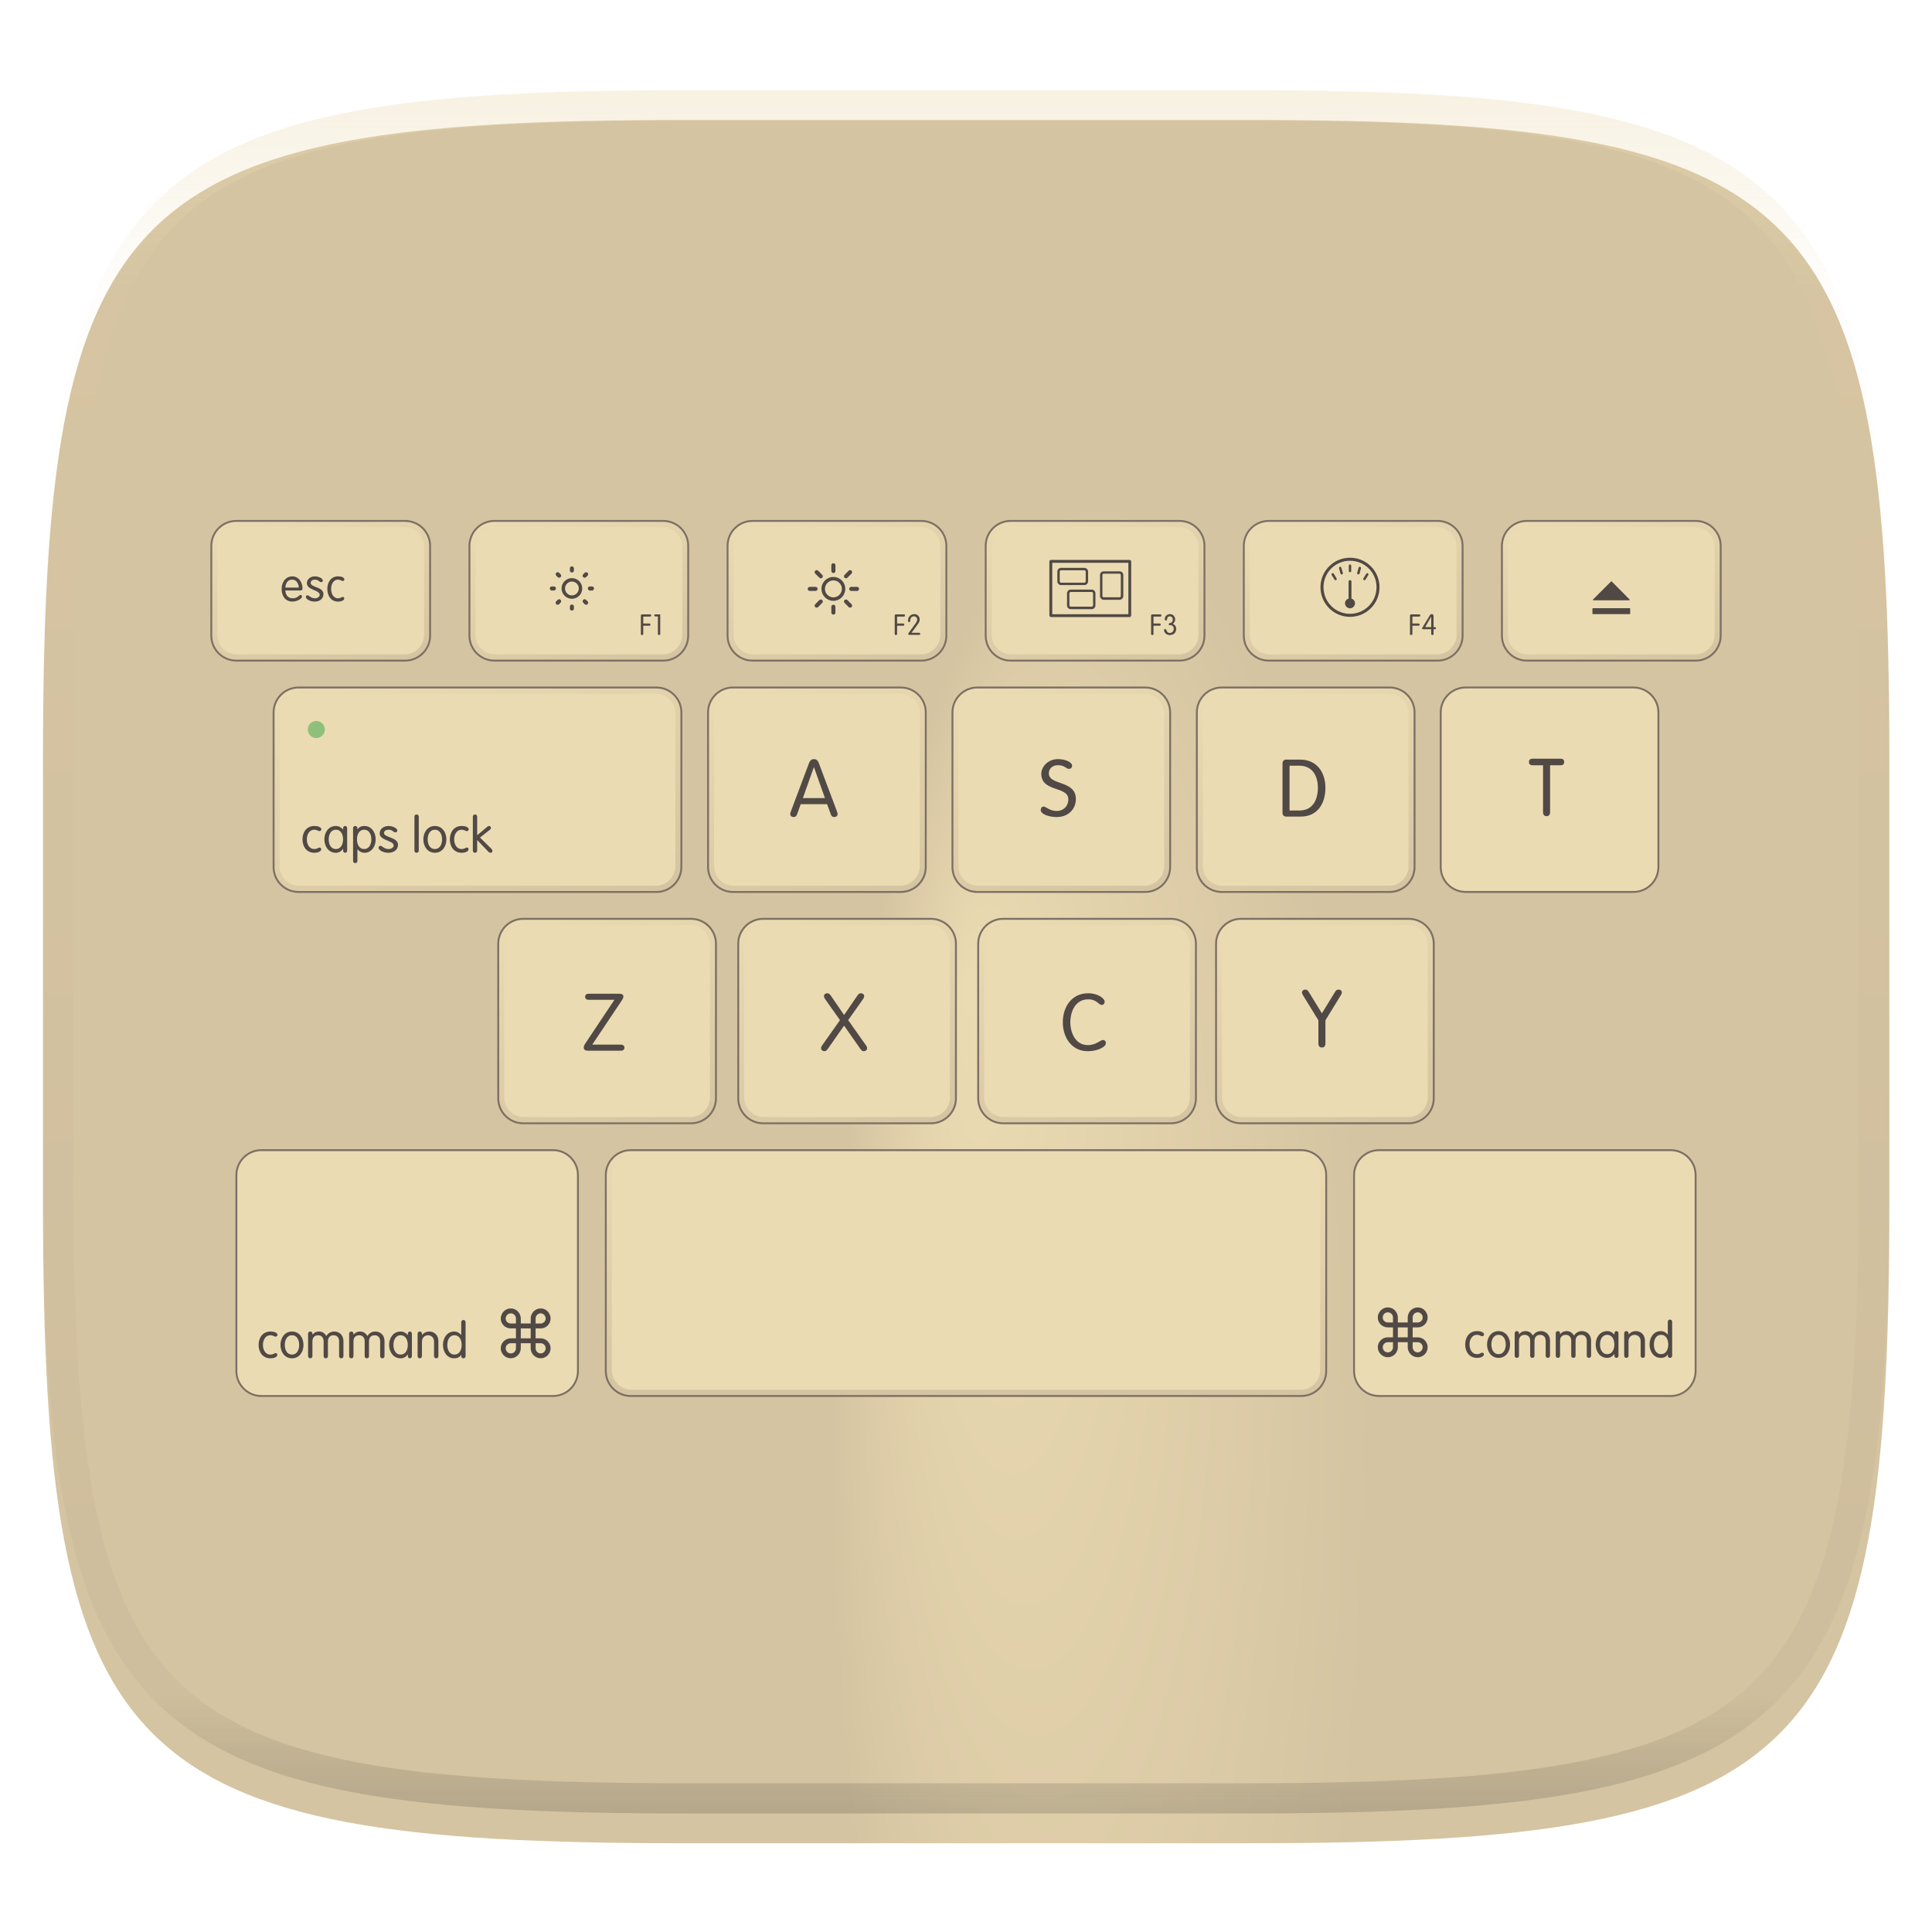 <svg xmlns="http://www.w3.org/2000/svg" style="isolation:isolate" width="256" height="256" viewBox="0 0 256 256">
 <defs>
  <filter id="SoW8hJkUrFQ3oGrGcF5tLKxR2PQ22J1Y" width="400%" height="400%" x="-200%" y="-200%" color-interpolation-filters="sRGB" filterUnits="objectBoundingBox">
   <feGaussianBlur xmlns="http://www.w3.org/2000/svg" in="SourceGraphic" stdDeviation="4.294"/>
   <feOffset xmlns="http://www.w3.org/2000/svg" dx="0" dy="4" result="pf_100_offsetBlur"/>
   <feFlood xmlns="http://www.w3.org/2000/svg" flood-opacity=".4"/>
   <feComposite xmlns="http://www.w3.org/2000/svg" in2="pf_100_offsetBlur" operator="in" result="pf_100_dropShadow"/>
   <feBlend xmlns="http://www.w3.org/2000/svg" in="SourceGraphic" in2="pf_100_dropShadow" mode="normal"/>
  </filter>
 </defs>
 <g filter="url(#SoW8hJkUrFQ3oGrGcF5tLKxR2PQ22J1Y)">
  <radialGradient id="_rgradient_1" cx=".5" cy=".5" r="1" fx="0" fy="0" gradientTransform="matrix(89.512,0,0,313.678,128.024,126.069)" gradientUnits="userSpaceOnUse">
   <stop offset="0%" style="stop-color:#ebdbb2"/>
   <stop offset="39.877%" style="stop-color:#d5c4a1"/>
   <stop offset="100%" style="stop-color:#d5c4a1"/>
  </radialGradient>
  <path fill="url(#_rgradient_1)" d="M 165.709 11.9 C 239.765 11.9 250.348 22.457 250.348 96.444 L 250.348 155.695 C 250.348 229.681 239.765 240.238 165.709 240.238 L 90.339 240.238 C 16.284 240.238 5.7 229.681 5.7 155.695 L 5.7 96.444 C 5.7 22.457 16.284 11.9 90.339 11.9 L 165.709 11.9 Z"/>
 </g>
 <g opacity=".4">
  <linearGradient id="_lgradient_57" x1=".517" x2=".517" y1="0" y2="1" gradientTransform="matrix(244.65,0,0,228.34,5.68,11.95)" gradientUnits="userSpaceOnUse">
   <stop offset="0%" style="stop-color:#ebdbb2"/>
   <stop offset="12.5%" stop-opacity=".098" style="stop-color:#ebdbb2"/>
   <stop offset="92.5%" stop-opacity=".098" style="stop-color:#282828"/>
   <stop offset="100%" stop-opacity=".498" style="stop-color:#282828"/>
  </linearGradient>
  <path fill="url(#_lgradient_57)" fill-rule="evenodd" d="M 165.068 11.951 C 169.396 11.941 173.724 11.991 178.052 12.089 C 181.927 12.167 185.803 12.315 189.678 12.541 C 193.131 12.737 196.583 13.022 200.026 13.395 C 203.085 13.73 206.144 14.181 209.174 14.741 C 211.889 15.243 214.574 15.881 217.22 16.657 C 219.62 17.355 221.971 18.219 224.243 19.241 C 226.358 20.184 228.384 21.304 230.302 22.591 C 232.142 23.829 233.863 25.244 235.437 26.806 C 237.001 28.378 238.417 30.088 239.656 31.925 C 240.945 33.841 242.066 35.865 243.02 37.967 C 244.043 40.247 244.909 42.585 245.617 44.972 C 246.394 47.615 247.034 50.297 247.535 53.009 C 248.096 56.035 248.548 59.081 248.883 62.136 C 249.257 65.575 249.542 69.014 249.739 72.462 C 249.965 76.323 250.112 80.194 250.201 84.055 C 250.289 88.378 250.339 92.701 250.329 97.014 L 250.329 155.226 C 250.339 159.549 250.289 163.862 250.201 168.185 C 250.112 172.056 249.965 175.917 249.739 179.778 C 249.542 183.226 249.257 186.675 248.883 190.104 C 248.548 193.159 248.096 196.215 247.535 199.241 C 247.034 201.943 246.394 204.625 245.617 207.268 C 244.909 209.655 244.043 212.003 243.02 214.273 C 242.066 216.385 240.945 218.399 239.656 220.315 C 238.417 222.152 237.001 223.872 235.437 225.434 C 233.863 226.996 232.142 228.411 230.302 229.649 C 228.384 230.936 226.358 232.056 224.243 232.999 C 221.971 234.021 219.62 234.885 217.22 235.593 C 214.574 236.369 211.889 237.007 209.174 237.499 C 206.144 238.068 203.085 238.51 200.026 238.845 C 196.583 239.218 193.131 239.503 189.678 239.699 C 185.803 239.925 181.927 240.073 178.052 240.161 C 173.724 240.249 169.396 240.299 165.068 240.289 L 90.942 240.289 C 86.614 240.299 82.286 240.249 77.958 240.161 C 74.083 240.073 70.207 239.925 66.332 239.699 C 62.879 239.503 59.427 239.218 55.984 238.845 C 52.925 238.51 49.866 238.068 46.836 237.499 C 44.121 237.007 41.436 236.369 38.79 235.593 C 36.39 234.885 34.039 234.021 31.767 232.999 C 29.652 232.056 27.626 230.936 25.708 229.649 C 23.868 228.411 22.147 226.996 20.573 225.434 C 19.009 223.872 17.593 222.152 16.354 220.315 C 15.065 218.399 13.944 216.385 12.99 214.273 C 11.967 212.003 11.101 209.655 10.393 207.268 C 9.616 204.625 8.976 201.943 8.475 199.241 C 7.914 196.215 7.462 193.159 7.127 190.104 C 6.753 186.675 6.468 183.226 6.271 179.778 C 6.045 175.917 5.898 172.056 5.809 168.185 C 5.721 163.862 5.671 159.549 5.681 155.226 L 5.681 97.014 C 5.671 92.701 5.721 88.378 5.809 84.055 C 5.898 80.194 6.045 76.323 6.271 72.462 C 6.468 69.014 6.753 65.575 7.127 62.136 C 7.462 59.081 7.914 56.035 8.475 53.009 C 8.976 50.297 9.616 47.615 10.393 44.972 C 11.101 42.585 11.967 40.247 12.99 37.967 C 13.944 35.865 15.065 33.841 16.354 31.925 C 17.593 30.088 19.009 28.378 20.573 26.806 C 22.147 25.244 23.868 23.829 25.708 22.591 C 27.626 21.304 29.652 20.184 31.767 19.241 C 34.039 18.219 36.39 17.355 38.79 16.657 C 41.436 15.881 44.121 15.243 46.836 14.741 C 49.866 14.181 52.925 13.73 55.984 13.395 C 59.427 13.022 62.879 12.737 66.332 12.541 C 70.207 12.315 74.083 12.167 77.958 12.089 C 82.286 11.991 86.614 11.941 90.942 11.951 L 165.068 11.951 Z M 165.078 15.96 C 169.376 15.95 173.675 15.999 177.973 16.087 C 181.8 16.176 185.626 16.323 189.452 16.539 C 192.836 16.736 196.219 17.011 199.583 17.384 C 202.554 17.699 205.515 18.131 208.446 18.681 C 211.023 19.153 213.58 19.762 216.099 20.499 C 218.322 21.147 220.495 21.953 222.6 22.896 C 224.509 23.751 226.338 24.763 228.069 25.922 C 229.692 27.013 231.207 28.26 232.594 29.646 C 233.981 31.031 235.23 32.544 236.332 34.165 C 237.492 35.894 238.506 37.712 239.361 39.608 C 240.306 41.72 241.112 43.892 241.761 46.102 C 242.509 48.617 243.109 51.162 243.591 53.736 C 244.132 56.664 244.565 59.611 244.889 62.578 C 245.263 65.938 245.539 69.308 245.735 72.688 C 245.952 76.51 246.109 80.322 246.188 84.144 C 246.276 88.437 246.325 92.721 246.325 97.014 C 246.325 97.014 246.325 97.014 246.325 97.014 L 246.325 155.226 C 246.325 155.226 246.325 155.226 246.325 155.226 C 246.325 159.519 246.276 163.803 246.188 168.096 C 246.109 171.918 245.952 175.74 245.735 179.552 C 245.539 182.932 245.263 186.302 244.889 189.672 C 244.565 192.629 244.132 195.576 243.591 198.504 C 243.109 201.078 242.509 203.623 241.761 206.138 C 241.112 208.358 240.306 210.52 239.361 212.632 C 238.506 214.528 237.492 216.356 236.332 218.075 C 235.23 219.706 233.981 221.219 232.594 222.604 C 231.207 223.98 229.692 225.227 228.069 226.318 C 226.338 227.477 224.509 228.489 222.6 229.344 C 220.495 230.297 218.322 231.093 216.099 231.741 C 213.58 232.478 211.023 233.087 208.446 233.559 C 205.515 234.109 202.554 234.541 199.583 234.865 C 196.219 235.229 192.836 235.514 189.452 235.701 C 185.626 235.917 181.8 236.074 177.973 236.153 C 173.675 236.251 169.376 236.29 165.078 236.29 C 165.078 236.29 165.078 236.29 165.068 236.29 L 90.942 236.29 C 90.932 236.29 90.932 236.29 90.932 236.29 C 86.634 236.29 82.335 236.251 78.037 236.153 C 74.21 236.074 70.384 235.917 66.558 235.701 C 63.174 235.514 59.791 235.229 56.427 234.865 C 53.456 234.541 50.495 234.109 47.564 233.559 C 44.987 233.087 42.43 232.478 39.911 231.741 C 37.688 231.093 35.515 230.297 33.41 229.344 C 31.501 228.489 29.672 227.477 27.941 226.318 C 26.318 225.227 24.803 223.98 23.416 222.604 C 22.029 221.219 20.78 219.706 19.678 218.075 C 18.518 216.356 17.504 214.528 16.649 212.632 C 15.704 210.52 14.898 208.358 14.249 206.138 C 13.501 203.623 12.901 201.078 12.419 198.504 C 11.878 195.576 11.445 192.629 11.121 189.672 C 10.747 186.302 10.472 182.932 10.275 179.552 C 10.058 175.74 9.901 171.918 9.822 168.096 C 9.734 163.803 9.685 159.519 9.685 155.226 C 9.685 155.226 9.685 155.226 9.685 155.226 L 9.685 97.014 C 9.685 97.014 9.685 97.014 9.685 97.014 C 9.685 92.721 9.734 88.437 9.822 84.144 C 9.901 80.322 10.058 76.51 10.275 72.688 C 10.472 69.308 10.747 65.938 11.121 62.578 C 11.445 59.611 11.878 56.664 12.419 53.736 C 12.901 51.162 13.501 48.617 14.249 46.102 C 14.898 43.892 15.704 41.72 16.649 39.608 C 17.504 37.712 18.518 35.894 19.678 34.165 C 20.78 32.544 22.029 31.031 23.416 29.646 C 24.803 28.26 26.318 27.013 27.941 25.922 C 29.672 24.763 31.501 23.751 33.41 22.896 C 35.515 21.953 37.688 21.147 39.911 20.499 C 42.43 19.762 44.987 19.153 47.564 18.681 C 50.495 18.131 53.456 17.699 56.427 17.384 C 59.791 17.011 63.174 16.736 66.558 16.539 C 70.384 16.323 74.21 16.176 78.037 16.087 C 82.335 15.999 86.634 15.95 90.932 15.96 C 90.932 15.96 90.932 15.96 90.942 15.96 L 165.068 15.96 C 165.078 15.96 165.078 15.96 165.078 15.96 Z"/>
 </g>
 <g>
  <g>
   <g>
    <linearGradient id="_lgradient_58" x1="0" x2="1" y1="0" y2="0" gradientTransform="matrix(12.496,40.874,-40.874,12.496,195.801,148.253)" gradientUnits="userSpaceOnUse">
     <stop offset="0%" style="stop-color:#ebdbb2"/>
     <stop offset="100%" style="stop-color:#ebdbb2"/>
    </linearGradient>
    <path fill="url(#_lgradient_58)" d="M 224.677 181.666 C 224.677 183.498 223.196 184.976 221.37 184.976 L 182.731 184.976 C 180.902 184.976 179.421 183.498 179.421 181.666 L 179.421 155.709 C 179.421 153.883 180.902 152.4 182.731 152.4 L 221.37 152.4 C 223.196 152.4 224.677 153.883 224.677 155.709 L 224.677 181.666 Z"/>
    <path fill="none" stroke="#7c6f64" stroke-linejoin="bevel" stroke-width=".25" d="M 224.677 181.666 C 224.677 183.498 223.196 184.976 221.37 184.976 L 182.731 184.976 C 180.902 184.976 179.421 183.498 179.421 181.666 L 179.421 155.709 C 179.421 153.883 180.902 152.4 182.731 152.4 L 221.37 152.4 C 223.196 152.4 224.677 153.883 224.677 155.709 L 224.677 181.666 Z" vector-effect="non-scaling-stroke"/>
    <linearGradient id="_lgradient_59" x1="0" x2="1" y1="0" y2="0" gradientTransform="matrix(-0,30.677,-30.677,-0,202.05,153.35)" gradientUnits="userSpaceOnUse">
     <stop offset="0%" style="stop-color:#ebdbb2"/>
     <stop offset="100%" style="stop-color:#ebdbb2"/>
    </linearGradient>
    <path fill="url(#_lgradient_59)" d="M 223.759 181.547 C 223.759 182.913 222.644 184.027 221.274 184.027 L 182.82 184.027 C 181.453 184.027 180.341 182.913 180.341 181.547 L 180.341 155.833 C 180.341 154.461 181.453 153.35 182.82 153.35 L 221.274 153.35 C 222.644 153.35 223.759 154.461 223.759 155.833 L 223.759 181.547 Z"/>
    <path fill="none" stroke="#ebdbb2" stroke-linejoin="bevel" stroke-width=".25" d="M 223.759 181.547 C 223.759 182.913 222.644 184.027 221.274 184.027 L 182.82 184.027 C 181.453 184.027 180.341 182.913 180.341 181.547 L 180.341 155.833 C 180.341 154.461 181.453 153.35 182.82 153.35 L 221.274 153.35 C 222.644 153.35 223.759 154.461 223.759 155.833 L 223.759 181.547 Z" vector-effect="non-scaling-stroke"/>
    <path fill="#504945" d="M 195.711 176.379 C 196.297 176.379 196.641 176.582 196.641 176.816 C 196.641 176.932 196.546 177.058 196.409 177.058 C 196.186 177.058 196.101 176.874 195.711 176.874 C 195 176.874 194.719 177.565 194.719 178.152 C 194.719 178.74 195 179.431 195.711 179.431 C 196.114 179.431 196.218 179.236 196.401 179.236 C 196.532 179.236 196.623 179.321 196.623 179.475 C 196.623 179.691 196.303 179.926 195.711 179.926 C 194.654 179.926 194.145 179.073 194.145 178.152 C 194.145 177.232 194.654 176.379 195.711 176.379 Z"/>
    <path fill="#504945" d="M 198.568 179.431 C 199.274 179.431 199.52 178.74 199.52 178.152 C 199.52 177.565 199.274 176.874 198.568 176.874 C 197.863 176.874 197.616 177.565 197.616 178.152 C 197.616 178.74 197.863 179.431 198.568 179.431 Z M 198.568 176.379 C 199.548 176.379 200.094 177.232 200.094 178.152 C 200.094 179.073 199.548 179.926 198.568 179.926 C 197.589 179.926 197.042 179.073 197.042 178.152 C 197.042 177.232 197.589 176.379 198.568 176.379 Z"/>
    <path fill="#504945" d="M 202.755 177.676 C 202.755 177.18 202.481 176.874 202.013 176.874 C 201.55 176.874 201.276 177.18 201.276 177.676 L 201.276 179.619 C 201.276 179.81 201.166 179.926 200.988 179.926 C 200.812 179.926 200.703 179.81 200.703 179.619 L 200.703 176.686 C 200.703 176.495 200.812 176.379 200.988 176.379 C 201.166 176.379 201.276 176.495 201.276 176.686 L 201.276 176.789 L 201.29 176.802 C 201.427 176.626 201.641 176.379 202.163 176.379 C 202.502 176.379 202.855 176.521 203.116 176.965 C 203.37 176.601 203.677 176.379 204.179 176.379 C 204.713 176.379 205.385 176.719 205.385 177.696 L 205.385 179.619 C 205.385 179.81 205.272 179.926 205.098 179.926 C 204.923 179.926 204.811 179.81 204.811 179.619 L 204.811 177.676 C 204.811 177.18 204.537 176.874 204.068 176.874 C 203.603 176.874 203.329 177.18 203.329 177.676 L 203.329 179.619 C 203.329 179.81 203.22 179.926 203.042 179.926 C 202.868 179.926 202.755 179.81 202.755 179.619 L 202.755 177.676 Z"/>
    <path fill="#504945" d="M 208.197 177.676 C 208.197 177.18 207.923 176.874 207.455 176.874 C 206.992 176.874 206.718 177.18 206.718 177.676 L 206.718 179.619 C 206.718 179.81 206.608 179.926 206.431 179.926 C 206.254 179.926 206.145 179.81 206.145 179.619 L 206.145 176.686 C 206.145 176.495 206.254 176.379 206.431 176.379 C 206.608 176.379 206.718 176.495 206.718 176.686 L 206.718 176.789 L 206.732 176.802 C 206.869 176.626 207.083 176.379 207.605 176.379 C 207.944 176.379 208.297 176.521 208.558 176.965 C 208.812 176.601 209.119 176.379 209.62 176.379 C 210.155 176.379 210.827 176.719 210.827 177.696 L 210.827 179.619 C 210.827 179.81 210.714 179.926 210.54 179.926 C 210.365 179.926 210.253 179.81 210.253 179.619 L 210.253 177.676 C 210.253 177.18 209.979 176.874 209.51 176.874 C 209.046 176.874 208.771 177.18 208.771 177.676 L 208.771 179.619 C 208.771 179.81 208.662 179.926 208.484 179.926 C 208.31 179.926 208.197 179.81 208.197 179.619 L 208.197 177.676 Z"/>
    <path fill="#504945" d="M 212.961 179.431 C 213.667 179.431 213.913 178.74 213.913 178.152 C 213.913 177.565 213.667 176.874 212.961 176.874 C 212.258 176.874 212.01 177.565 212.01 178.152 C 212.01 178.74 212.258 179.431 212.961 179.431 Z M 214.455 179.645 C 214.455 179.847 214.3 179.926 214.188 179.926 C 214.07 179.926 213.92 179.847 213.92 179.645 L 213.92 179.405 L 213.907 179.405 C 213.659 179.756 213.334 179.926 212.961 179.926 C 211.984 179.926 211.437 179.073 211.437 178.152 C 211.437 177.232 211.984 176.379 212.961 176.379 C 213.359 176.379 213.639 176.549 213.907 176.841 L 213.92 176.841 L 213.92 176.658 C 213.92 176.456 214.07 176.379 214.188 176.379 C 214.3 176.379 214.455 176.456 214.455 176.658 L 214.455 179.645 Z"/>
    <path fill="#504945" d="M 215.214 176.686 C 215.214 176.495 215.326 176.379 215.501 176.379 C 215.677 176.379 215.788 176.495 215.788 176.686 L 215.788 176.823 L 215.803 176.834 C 216.055 176.51 216.414 176.379 216.758 176.379 C 217.295 176.379 217.967 176.719 217.967 177.696 L 217.967 179.619 C 217.967 179.81 217.855 179.926 217.68 179.926 C 217.504 179.926 217.393 179.81 217.393 179.619 L 217.393 177.728 C 217.393 177.121 216.969 176.874 216.59 176.874 C 216.212 176.874 215.788 177.121 215.788 177.728 L 215.788 179.619 C 215.788 179.81 215.677 179.926 215.501 179.926 C 215.326 179.926 215.214 179.81 215.214 179.619 L 215.214 176.686 Z"/>
    <path fill="#504945" d="M 220.101 176.874 C 219.398 176.874 219.148 177.565 219.148 178.152 C 219.148 178.74 219.398 179.431 220.101 179.431 C 220.806 179.431 221.054 178.74 221.054 178.152 C 221.054 177.565 220.806 176.874 220.101 176.874 Z M 220.993 179.449 L 220.98 179.449 C 220.819 179.763 220.512 179.926 220.055 179.926 C 219.117 179.926 218.576 179.073 218.576 178.152 C 218.576 177.232 219.117 176.379 220.055 176.379 C 220.512 176.379 220.832 176.632 220.98 176.849 L 220.993 176.849 L 220.993 175.159 C 220.993 174.97 221.104 174.852 221.281 174.852 C 221.457 174.852 221.569 174.97 221.569 175.159 L 221.569 179.619 C 221.569 179.81 221.457 179.926 221.281 179.926 C 221.104 179.926 220.993 179.81 220.993 179.619 L 220.993 179.449 Z"/>
    <path fill="#504945" d="M 188.517 178.513 C 188.517 178.423 188.497 178.338 188.463 178.257 C 188.427 178.175 188.38 178.105 188.321 178.045 C 188.262 177.984 188.192 177.939 188.112 177.903 C 188.032 177.867 187.946 177.849 187.858 177.849 L 187.184 177.849 L 187.184 178.513 C 187.184 178.606 187.2 178.694 187.236 178.779 C 187.271 178.862 187.319 178.936 187.38 178.999 C 187.439 179.061 187.51 179.11 187.594 179.146 C 187.677 179.182 187.765 179.2 187.858 179.2 C 187.946 179.2 188.032 179.18 188.112 179.143 C 188.192 179.105 188.262 179.056 188.321 178.993 C 188.38 178.931 188.427 178.857 188.463 178.776 C 188.497 178.692 188.517 178.606 188.517 178.513 Z M 188.517 174.577 C 188.517 174.484 188.497 174.397 188.463 174.314 C 188.427 174.232 188.38 174.161 188.321 174.097 C 188.262 174.035 188.192 173.984 188.112 173.947 C 188.032 173.909 187.946 173.891 187.858 173.891 C 187.765 173.891 187.677 173.908 187.594 173.944 C 187.51 173.98 187.439 174.028 187.38 174.092 C 187.319 174.154 187.271 174.227 187.236 174.309 C 187.2 174.391 187.184 174.48 187.184 174.577 L 187.184 175.234 L 187.858 175.234 C 187.946 175.234 188.032 175.218 188.112 175.182 C 188.192 175.146 188.262 175.099 188.321 175.04 C 188.38 174.98 188.427 174.911 188.463 174.831 C 188.497 174.75 188.517 174.666 188.517 174.577 Z M 186.532 175.887 L 185.22 175.887 L 185.22 177.203 L 186.532 177.203 L 186.532 175.887 Z M 184.579 177.849 L 183.894 177.849 C 183.801 177.849 183.714 177.867 183.633 177.903 C 183.549 177.939 183.478 177.984 183.417 178.045 C 183.355 178.105 183.308 178.175 183.272 178.257 C 183.238 178.338 183.218 178.423 183.218 178.513 C 183.218 178.606 183.238 178.694 183.272 178.779 C 183.308 178.862 183.355 178.936 183.414 178.999 C 183.473 179.061 183.545 179.11 183.629 179.146 C 183.713 179.182 183.801 179.2 183.894 179.2 C 183.99 179.2 184.078 179.182 184.161 179.146 C 184.244 179.11 184.316 179.061 184.378 178.999 C 184.442 178.936 184.491 178.862 184.527 178.779 C 184.563 178.694 184.579 178.606 184.579 178.513 L 184.579 177.849 Z M 184.579 174.577 C 184.579 174.48 184.563 174.391 184.527 174.309 C 184.491 174.227 184.442 174.154 184.378 174.092 C 184.316 174.028 184.244 173.98 184.161 173.944 C 184.078 173.908 183.99 173.891 183.894 173.891 C 183.801 173.891 183.713 173.908 183.629 173.944 C 183.545 173.98 183.473 174.028 183.414 174.092 C 183.355 174.154 183.308 174.227 183.272 174.309 C 183.238 174.391 183.218 174.48 183.218 174.577 C 183.218 174.666 183.238 174.75 183.272 174.831 C 183.308 174.911 183.355 174.98 183.417 175.04 C 183.478 175.099 183.549 175.146 183.633 175.182 C 183.714 175.218 183.801 175.234 183.894 175.234 L 184.579 175.234 L 184.579 174.577 Z M 189.168 178.513 C 189.168 178.696 189.135 178.867 189.065 179.029 C 188.997 179.192 188.904 179.332 188.786 179.449 C 188.67 179.568 188.532 179.663 188.37 179.735 C 188.21 179.805 188.041 179.841 187.858 179.841 C 187.675 179.841 187.504 179.805 187.342 179.735 C 187.181 179.663 187.041 179.568 186.92 179.449 C 186.802 179.332 186.708 179.192 186.638 179.029 C 186.567 178.867 186.532 178.696 186.532 178.513 L 186.532 177.849 L 185.22 177.849 L 185.22 178.513 C 185.22 178.696 185.186 178.867 185.114 179.029 C 185.044 179.192 184.948 179.332 184.83 179.449 C 184.713 179.568 184.571 179.663 184.409 179.735 C 184.248 179.805 184.075 179.841 183.894 179.841 C 183.713 179.841 183.54 179.805 183.378 179.735 C 183.217 179.663 183.075 179.568 182.957 179.449 C 182.838 179.332 182.744 179.192 182.673 179.029 C 182.602 178.867 182.566 178.696 182.566 178.513 C 182.566 178.33 182.602 178.161 182.673 178.001 C 182.744 177.841 182.838 177.702 182.957 177.585 C 183.075 177.467 183.217 177.374 183.378 177.306 C 183.54 177.237 183.713 177.203 183.894 177.203 L 184.579 177.203 L 184.579 175.887 L 183.894 175.887 C 183.713 175.887 183.54 175.852 183.378 175.784 C 183.217 175.715 183.075 175.622 182.957 175.505 C 182.838 175.389 182.744 175.25 182.673 175.09 C 182.602 174.929 182.566 174.759 182.566 174.577 C 182.566 174.394 182.602 174.223 182.673 174.061 C 182.744 173.9 182.838 173.758 182.957 173.634 C 183.075 173.511 183.217 173.415 183.378 173.345 C 183.54 173.273 183.713 173.239 183.894 173.239 C 184.075 173.239 184.248 173.273 184.409 173.345 C 184.571 173.415 184.713 173.511 184.83 173.634 C 184.948 173.758 185.044 173.9 185.114 174.061 C 185.186 174.223 185.22 174.394 185.22 174.577 L 185.22 175.234 L 186.532 175.234 L 186.532 174.577 C 186.532 174.394 186.567 174.223 186.638 174.061 C 186.708 173.9 186.802 173.758 186.92 173.634 C 187.041 173.511 187.181 173.415 187.342 173.345 C 187.504 173.273 187.675 173.239 187.858 173.239 C 188.041 173.239 188.21 173.273 188.37 173.345 C 188.532 173.415 188.67 173.511 188.786 173.634 C 188.904 173.758 188.997 173.9 189.065 174.061 C 189.135 174.223 189.168 174.394 189.168 174.577 C 189.168 174.754 189.135 174.924 189.065 175.084 C 188.997 175.244 188.902 175.384 188.784 175.502 C 188.665 175.621 188.527 175.715 188.365 175.784 C 188.205 175.852 188.036 175.887 187.858 175.887 L 187.184 175.887 L 187.184 177.203 L 187.858 177.203 C 188.036 177.203 188.205 177.237 188.365 177.306 C 188.527 177.374 188.665 177.469 188.784 177.588 C 188.902 177.707 188.997 177.846 189.065 178.006 C 189.135 178.166 189.168 178.335 189.168 178.513 Z"/>
   </g>
   <g>
    <linearGradient id="_lgradient_60" x1="0" x2="1" y1="0" y2="0" gradientTransform="matrix(-0,32.576,-16.084,-0,128,152.4)" gradientUnits="userSpaceOnUse">
     <stop offset="0%" style="stop-color:#ebdbb2"/>
     <stop offset="100%" style="stop-color:#d5c4a1"/>
    </linearGradient>
    <path fill="url(#_lgradient_60)" d="M 175.729 181.666 C 175.729 183.498 174.248 184.976 172.422 184.976 L 83.582 184.976 C 81.753 184.976 80.272 183.498 80.272 181.666 L 80.272 155.709 C 80.272 153.883 81.753 152.4 83.582 152.4 L 172.422 152.4 C 174.248 152.4 175.729 153.883 175.729 155.709 L 175.729 181.666 Z"/>
    <path fill="none" stroke="#7c6f64" stroke-linejoin="bevel" stroke-width=".25" d="M 175.729 181.666 C 175.729 183.498 174.248 184.976 172.422 184.976 L 83.582 184.976 C 81.753 184.976 80.272 183.498 80.272 181.666 L 80.272 155.709 C 80.272 153.883 81.753 152.4 83.582 152.4 L 172.422 152.4 C 174.248 152.4 175.729 153.883 175.729 155.709 L 175.729 181.666 Z" vector-effect="non-scaling-stroke"/>
    <linearGradient id="_lgradient_61" x1="0" x2="1" y1="0" y2="0" gradientTransform="matrix(-0,30.677,-14.997,-0,128.002,153.35)" gradientUnits="userSpaceOnUse">
     <stop offset="0%" style="stop-color:#ebdbb2"/>
     <stop offset="100%" style="stop-color:#ebdbb2"/>
    </linearGradient>
    <path fill="url(#_lgradient_61)" d="M 174.812 181.547 C 174.812 182.913 173.696 184.027 172.326 184.027 L 83.671 184.027 C 82.304 184.027 81.192 182.913 81.192 181.547 L 81.192 155.833 C 81.192 154.461 82.304 153.35 83.671 153.35 L 172.326 153.35 C 173.696 153.35 174.812 154.461 174.812 155.833 L 174.812 181.547 Z"/>
    <path fill="none" stroke="#ebdbb2" stroke-linejoin="bevel" stroke-width=".25" d="M 174.812 181.547 C 174.812 182.913 173.696 184.027 172.326 184.027 L 83.671 184.027 C 82.304 184.027 81.192 182.913 81.192 181.547 L 81.192 155.833 C 81.192 154.461 82.304 153.35 83.671 153.35 L 172.326 153.35 C 173.696 153.35 174.812 154.461 174.812 155.833 L 174.812 181.547 Z" vector-effect="non-scaling-stroke"/>
   </g>
   <g>
    <linearGradient id="_lgradient_62" x1="0" x2="1" y1="0" y2="0" gradientTransform="matrix(12.496,40.874,-40.874,12.496,47.704,148.252)" gradientUnits="userSpaceOnUse">
     <stop offset="0%" style="stop-color:#ebdbb2"/>
     <stop offset="100%" style="stop-color:#ebdbb2"/>
    </linearGradient>
    <path fill="url(#_lgradient_62)" d="M 76.58 181.666 C 76.58 183.498 75.099 184.976 73.272 184.976 L 34.633 184.976 C 32.805 184.976 31.323 183.498 31.323 181.666 L 31.323 155.709 C 31.323 153.883 32.805 152.4 34.633 152.4 L 73.272 152.4 C 75.099 152.4 76.58 153.883 76.58 155.709 L 76.58 181.666 Z"/>
    <path fill="none" stroke="#7c6f64" stroke-linejoin="bevel" stroke-width=".25" d="M 76.58 181.666 C 76.58 183.498 75.099 184.976 73.272 184.976 L 34.633 184.976 C 32.805 184.976 31.323 183.498 31.323 181.666 L 31.323 155.709 C 31.323 153.883 32.805 152.4 34.633 152.4 L 73.272 152.4 C 75.099 152.4 76.58 153.883 76.58 155.709 L 76.58 181.666 Z" vector-effect="non-scaling-stroke"/>
    <linearGradient id="_lgradient_63" x1="0" x2="1" y1="0" y2="0" gradientTransform="matrix(-0,30.677,-30.677,-0,53.954,153.35)" gradientUnits="userSpaceOnUse">
     <stop offset="0%" style="stop-color:#ebdbb2"/>
     <stop offset="100%" style="stop-color:#ebdbb2"/>
    </linearGradient>
    <path fill="url(#_lgradient_63)" d="M 75.662 181.547 C 75.662 182.913 74.547 184.027 73.177 184.027 L 34.723 184.027 C 33.356 184.027 32.244 182.913 32.244 181.547 L 32.244 155.833 C 32.244 154.461 33.356 153.35 34.723 153.35 L 73.177 153.35 C 74.547 153.35 75.662 154.461 75.662 155.833 L 75.662 181.547 Z"/>
    <path fill="none" stroke="#ebdbb2" stroke-linejoin="bevel" stroke-width=".25" d="M 75.662 181.547 C 75.662 182.913 74.547 184.027 73.177 184.027 L 34.723 184.027 C 33.356 184.027 32.244 182.913 32.244 181.547 L 32.244 155.833 C 32.244 154.461 33.356 153.35 34.723 153.35 L 73.177 153.35 C 74.547 153.35 75.662 154.461 75.662 155.833 L 75.662 181.547 Z" vector-effect="non-scaling-stroke"/>
    <path fill="#504945" d="M 72.304 178.648 C 72.304 178.559 72.285 178.474 72.251 178.392 C 72.215 178.311 72.167 178.241 72.109 178.18 C 72.048 178.12 71.98 178.074 71.9 178.038 C 71.82 178.002 71.733 177.984 71.644 177.984 L 70.97 177.984 L 70.97 178.648 C 70.97 178.741 70.988 178.829 71.024 178.914 C 71.058 178.998 71.105 179.071 71.166 179.135 C 71.226 179.197 71.298 179.245 71.379 179.281 C 71.464 179.317 71.552 179.335 71.644 179.335 C 71.733 179.335 71.82 179.316 71.9 179.278 C 71.98 179.241 72.048 179.192 72.109 179.128 C 72.167 179.066 72.215 178.993 72.251 178.911 C 72.285 178.828 72.304 178.741 72.304 178.648 Z M 72.304 174.712 C 72.304 174.619 72.285 174.533 72.251 174.449 C 72.215 174.368 72.167 174.296 72.109 174.232 C 72.048 174.17 71.98 174.12 71.9 174.082 C 71.82 174.045 71.733 174.027 71.644 174.027 C 71.552 174.027 71.464 174.043 71.379 174.079 C 71.298 174.115 71.226 174.164 71.166 174.227 C 71.105 174.289 71.058 174.363 71.024 174.444 C 70.988 174.526 70.97 174.616 70.97 174.712 L 70.97 175.369 L 71.644 175.369 C 71.733 175.369 71.82 175.353 71.9 175.317 C 71.98 175.281 72.048 175.234 72.109 175.175 C 72.167 175.115 72.215 175.046 72.251 174.966 C 72.285 174.887 72.304 174.802 72.304 174.712 Z M 70.319 176.022 L 69.007 176.022 L 69.007 177.338 L 70.319 177.338 L 70.319 176.022 Z M 68.366 177.984 L 67.681 177.984 C 67.588 177.984 67.5 178.002 67.42 178.038 C 67.337 178.074 67.265 178.12 67.205 178.18 C 67.143 178.241 67.094 178.311 67.06 178.392 C 67.024 178.474 67.006 178.559 67.006 178.648 C 67.006 178.741 67.024 178.829 67.06 178.914 C 67.094 178.998 67.143 179.071 67.202 179.135 C 67.26 179.197 67.332 179.245 67.417 179.281 C 67.498 179.317 67.588 179.335 67.681 179.335 C 67.776 179.335 67.865 179.317 67.949 179.281 C 68.032 179.245 68.104 179.197 68.166 179.135 C 68.229 179.071 68.278 178.998 68.312 178.914 C 68.35 178.829 68.366 178.741 68.366 178.648 L 68.366 177.984 Z M 68.366 174.712 C 68.366 174.616 68.35 174.526 68.312 174.444 C 68.278 174.363 68.229 174.289 68.166 174.227 C 68.104 174.164 68.032 174.115 67.949 174.079 C 67.865 174.043 67.776 174.027 67.681 174.027 C 67.588 174.027 67.498 174.043 67.417 174.079 C 67.332 174.115 67.26 174.164 67.202 174.227 C 67.143 174.289 67.094 174.363 67.06 174.444 C 67.024 174.526 67.006 174.616 67.006 174.712 C 67.006 174.802 67.024 174.887 67.06 174.966 C 67.094 175.046 67.143 175.115 67.205 175.175 C 67.265 175.234 67.337 175.281 67.42 175.317 C 67.5 175.353 67.588 175.369 67.681 175.369 L 68.366 175.369 L 68.366 174.712 Z M 72.955 178.648 C 72.955 178.831 72.923 179.002 72.852 179.164 C 72.784 179.327 72.691 179.467 72.574 179.585 C 72.456 179.704 72.319 179.798 72.158 179.87 C 71.998 179.94 71.828 179.976 71.644 179.976 C 71.463 179.976 71.291 179.94 71.13 179.87 C 70.967 179.798 70.826 179.704 70.707 179.585 C 70.59 179.467 70.494 179.327 70.423 179.164 C 70.353 179.002 70.319 178.831 70.319 178.648 L 70.319 177.984 L 69.007 177.984 L 69.007 178.648 C 69.007 178.831 68.973 179.002 68.901 179.164 C 68.831 179.327 68.735 179.467 68.618 179.585 C 68.5 179.704 68.358 179.798 68.197 179.87 C 68.035 179.94 67.862 179.976 67.681 179.976 C 67.498 179.976 67.327 179.94 67.164 179.87 C 67.004 179.798 66.862 179.704 66.745 179.585 C 66.626 179.467 66.531 179.327 66.461 179.164 C 66.389 179.002 66.353 178.831 66.353 178.648 C 66.353 178.466 66.389 178.296 66.461 178.136 C 66.531 177.976 66.626 177.838 66.745 177.72 C 66.862 177.603 67.004 177.51 67.164 177.441 C 67.327 177.373 67.498 177.338 67.681 177.338 L 68.366 177.338 L 68.366 176.022 L 67.681 176.022 C 67.498 176.022 67.327 175.988 67.164 175.919 C 67.004 175.851 66.862 175.758 66.745 175.64 C 66.626 175.524 66.531 175.386 66.461 175.226 C 66.389 175.064 66.353 174.895 66.353 174.712 C 66.353 174.529 66.389 174.358 66.461 174.197 C 66.531 174.035 66.626 173.893 66.745 173.769 C 66.862 173.647 67.004 173.55 67.164 173.48 C 67.327 173.409 67.498 173.374 67.681 173.374 C 67.862 173.374 68.035 173.409 68.197 173.48 C 68.358 173.55 68.5 173.647 68.618 173.769 C 68.735 173.893 68.831 174.035 68.901 174.197 C 68.973 174.358 69.007 174.529 69.007 174.712 L 69.007 175.369 L 70.319 175.369 L 70.319 174.712 C 70.319 174.529 70.353 174.358 70.423 174.197 C 70.494 174.035 70.59 173.893 70.707 173.769 C 70.826 173.647 70.967 173.55 71.13 173.48 C 71.291 173.409 71.463 173.374 71.644 173.374 C 71.828 173.374 71.998 173.409 72.158 173.48 C 72.319 173.55 72.456 173.647 72.574 173.769 C 72.691 173.893 72.784 174.035 72.852 174.197 C 72.923 174.358 72.955 174.529 72.955 174.712 C 72.955 174.89 72.923 175.059 72.852 175.219 C 72.784 175.379 72.689 175.52 72.572 175.637 C 72.453 175.756 72.314 175.851 72.153 175.919 C 71.991 175.988 71.823 176.022 71.644 176.022 L 70.97 176.022 L 70.97 177.338 L 71.644 177.338 C 71.823 177.338 71.991 177.373 72.153 177.441 C 72.314 177.51 72.453 177.604 72.572 177.723 C 72.689 177.843 72.784 177.981 72.852 178.141 C 72.923 178.301 72.955 178.471 72.955 178.648 Z"/>
    <path fill="#504945" d="M 35.832 176.435 C 36.418 176.435 36.765 176.637 36.765 176.872 C 36.765 176.989 36.666 177.113 36.529 177.113 C 36.308 177.113 36.223 176.929 35.832 176.929 C 35.121 176.929 34.841 177.621 34.841 178.208 C 34.841 178.795 35.121 179.487 35.832 179.487 C 36.236 179.487 36.341 179.291 36.523 179.291 C 36.654 179.291 36.746 179.376 36.746 179.533 C 36.746 179.746 36.426 179.983 35.832 179.983 C 34.775 179.983 34.267 179.128 34.267 178.208 C 34.267 177.29 34.775 176.435 35.832 176.435 Z"/>
    <path fill="#504945" d="M 38.69 179.487 C 39.394 179.487 39.642 178.795 39.642 178.208 C 39.642 177.621 39.394 176.929 38.69 176.929 C 37.985 176.929 37.737 177.621 37.737 178.208 C 37.737 178.795 37.985 179.487 38.69 179.487 Z M 38.69 176.435 C 39.668 176.435 40.216 177.29 40.216 178.208 C 40.216 179.128 39.668 179.983 38.69 179.983 C 37.711 179.983 37.163 179.128 37.163 178.208 C 37.163 177.29 37.711 176.435 38.69 176.435 Z"/>
    <path fill="#504945" d="M 42.879 177.732 C 42.879 177.236 42.605 176.929 42.135 176.929 C 41.672 176.929 41.398 177.236 41.398 177.732 L 41.398 179.676 C 41.398 179.865 41.286 179.983 41.111 179.983 C 40.936 179.983 40.824 179.865 40.824 179.676 L 40.824 176.741 C 40.824 176.552 40.936 176.435 41.111 176.435 C 41.286 176.435 41.398 176.552 41.398 176.741 L 41.398 176.846 L 41.411 176.857 C 41.548 176.683 41.764 176.435 42.285 176.435 C 42.625 176.435 42.977 176.578 43.236 177.022 C 43.491 176.657 43.797 176.435 44.3 176.435 C 44.836 176.435 45.508 176.774 45.508 177.751 L 45.508 179.676 C 45.508 179.865 45.397 179.983 45.22 179.983 C 45.043 179.983 44.933 179.865 44.933 179.676 L 44.933 177.732 C 44.933 177.236 44.659 176.929 44.189 176.929 C 43.727 176.929 43.453 177.236 43.453 177.732 L 43.453 179.676 C 43.453 179.865 43.341 179.983 43.166 179.983 C 42.989 179.983 42.879 179.865 42.879 179.676 L 42.879 177.732 Z"/>
    <path fill="#504945" d="M 48.322 177.732 C 48.322 177.236 48.048 176.929 47.578 176.929 C 47.113 176.929 46.839 177.236 46.839 177.732 L 46.839 179.676 C 46.839 179.865 46.728 179.983 46.554 179.983 C 46.378 179.983 46.266 179.865 46.266 179.676 L 46.266 176.741 C 46.266 176.552 46.378 176.435 46.554 176.435 C 46.728 176.435 46.839 176.552 46.839 176.741 L 46.839 176.846 L 46.852 176.857 C 46.989 176.683 47.206 176.435 47.727 176.435 C 48.066 176.435 48.418 176.578 48.678 177.022 C 48.934 176.657 49.239 176.435 49.743 176.435 C 50.278 176.435 50.95 176.774 50.95 177.751 L 50.95 179.676 C 50.95 179.865 50.839 179.983 50.661 179.983 C 50.485 179.983 50.374 179.865 50.374 179.676 L 50.374 177.732 C 50.374 177.236 50.1 176.929 49.63 176.929 C 49.169 176.929 48.895 177.236 48.895 177.732 L 48.895 179.676 C 48.895 179.865 48.784 179.983 48.608 179.983 C 48.431 179.983 48.322 179.865 48.322 179.676 L 48.322 177.732 Z"/>
    <path fill="#504945" d="M 53.084 179.487 C 53.789 179.487 54.037 178.795 54.037 178.208 C 54.037 177.621 53.789 176.929 53.084 176.929 C 52.381 176.929 52.133 177.621 52.133 178.208 C 52.133 178.795 52.381 179.487 53.084 179.487 Z M 54.578 179.702 C 54.578 179.905 54.422 179.983 54.311 179.983 C 54.193 179.983 54.043 179.905 54.043 179.702 L 54.043 179.461 L 54.032 179.461 C 53.782 179.813 53.456 179.983 53.084 179.983 C 52.107 179.983 51.559 179.128 51.559 178.208 C 51.559 177.29 52.107 176.435 53.084 176.435 C 53.484 176.435 53.764 176.604 54.032 176.896 L 54.043 176.896 L 54.043 176.715 C 54.043 176.513 54.193 176.435 54.311 176.435 C 54.422 176.435 54.578 176.513 54.578 176.715 L 54.578 179.702 Z"/>
    <path fill="#504945" d="M 55.337 176.741 C 55.337 176.552 55.448 176.435 55.624 176.435 C 55.8 176.435 55.911 176.552 55.911 176.741 L 55.911 176.878 L 55.924 176.891 C 56.179 176.565 56.536 176.435 56.883 176.435 C 57.418 176.435 58.089 176.774 58.089 177.751 L 58.089 179.676 C 58.089 179.865 57.978 179.983 57.802 179.983 C 57.626 179.983 57.513 179.865 57.513 179.676 L 57.513 177.784 C 57.513 177.177 57.091 176.929 56.712 176.929 C 56.335 176.929 55.911 177.177 55.911 177.784 L 55.911 179.676 C 55.911 179.865 55.8 179.983 55.624 179.983 C 55.448 179.983 55.337 179.865 55.337 179.676 L 55.337 176.741 Z"/>
    <path fill="#504945" d="M 60.221 176.929 C 59.518 176.929 59.27 177.621 59.27 178.208 C 59.27 178.795 59.518 179.487 60.221 179.487 C 60.927 179.487 61.174 178.795 61.174 178.208 C 61.174 177.621 60.927 176.929 60.221 176.929 Z M 61.117 179.506 L 61.105 179.506 C 60.94 179.818 60.632 179.983 60.177 179.983 C 59.237 179.983 58.697 179.128 58.697 178.208 C 58.697 177.29 59.237 176.435 60.177 176.435 C 60.632 176.435 60.954 176.688 61.105 176.905 L 61.117 176.905 L 61.117 175.214 C 61.117 175.025 61.228 174.908 61.404 174.908 C 61.58 174.908 61.691 175.025 61.691 175.214 L 61.691 179.676 C 61.691 179.865 61.58 179.983 61.404 179.983 C 61.228 179.983 61.117 179.865 61.117 179.676 L 61.117 179.506 Z"/>
   </g>
  </g>
  <g>
   <g>
    <linearGradient id="_lgradient_64" x1="0" x2="1" y1="0" y2="0" gradientTransform="matrix(9.56,31.27,-31.27,9.56,170.777,119.661)" gradientUnits="userSpaceOnUse">
     <stop offset="0%" style="stop-color:#ebdbb2"/>
     <stop offset="100%" style="stop-color:#d5c4a1"/>
    </linearGradient>
    <path fill="url(#_lgradient_64)" d="M 189.979 145.532 C 189.979 147.363 188.496 148.84 186.668 148.84 L 164.439 148.84 C 162.614 148.84 161.133 147.363 161.133 145.532 L 161.133 125.057 C 161.133 123.231 162.614 121.749 164.439 121.749 L 186.668 121.749 C 188.496 121.749 189.979 123.231 189.979 125.057 L 189.979 145.532 Z"/>
    <path fill="none" stroke="#7c6f64" stroke-linejoin="bevel" stroke-width=".25" d="M 189.979 145.532 C 189.979 147.363 188.496 148.84 186.668 148.84 L 164.439 148.84 C 162.614 148.84 161.133 147.363 161.133 145.532 L 161.133 125.057 C 161.133 123.231 162.614 121.749 164.439 121.749 L 186.668 121.749 C 188.496 121.749 189.979 123.231 189.979 125.057 L 189.979 145.532 Z" vector-effect="non-scaling-stroke"/>
    <linearGradient id="_lgradient_65" x1="0" x2="1" y1="0" y2="0" gradientTransform="matrix(-0,25.193,-25.193,-0,175.556,122.698)" gradientUnits="userSpaceOnUse">
     <stop offset="0%" style="stop-color:#ebdbb2"/>
     <stop offset="100%" style="stop-color:#ebdbb2"/>
    </linearGradient>
    <path fill="url(#_lgradient_65)" d="M 189.058 145.414 C 189.058 146.778 187.947 147.89 186.576 147.89 L 164.532 147.89 C 163.165 147.89 162.055 146.778 162.055 145.414 L 162.055 125.181 C 162.055 123.81 163.165 122.698 164.532 122.698 L 186.576 122.698 C 187.947 122.698 189.058 123.81 189.058 125.181 L 189.058 145.414 Z"/>
    <path fill="none" stroke="#ebdbb2" stroke-linejoin="bevel" stroke-width=".25" d="M 189.058 145.414 C 189.058 146.778 187.947 147.89 186.576 147.89 L 164.532 147.89 C 163.165 147.89 162.055 146.778 162.055 145.414 L 162.055 125.181 C 162.055 123.81 163.165 122.698 164.532 122.698 L 186.576 122.698 C 187.947 122.698 189.058 123.81 189.058 125.181 L 189.058 145.414 Z" vector-effect="non-scaling-stroke"/>
    <path fill="#504945" d="M 174.693 135.195 L 172.666 131.896 C 172.561 131.727 172.519 131.621 172.519 131.505 C 172.519 131.272 172.71 131.123 172.943 131.123 C 173.113 131.123 173.271 131.187 173.408 131.42 L 175.158 134.271 L 176.908 131.42 C 177.047 131.187 177.205 131.123 177.375 131.123 C 177.608 131.123 177.799 131.272 177.799 131.505 C 177.799 131.621 177.757 131.727 177.651 131.896 L 175.626 135.195 L 175.626 138.3 C 175.626 138.609 175.445 138.8 175.158 138.8 C 174.873 138.8 174.693 138.609 174.693 138.3 L 174.693 135.195 Z"/>
   </g>
   <g>
    <linearGradient id="_lgradient_66" x1="0" x2="1" y1="0" y2="0" gradientTransform="matrix(9.561,31.271,-31.271,9.561,139.258,119.661)" gradientUnits="userSpaceOnUse">
     <stop offset="0%" style="stop-color:#ebdbb2"/>
     <stop offset="100%" style="stop-color:#d5c4a1"/>
    </linearGradient>
    <path fill="url(#_lgradient_66)" d="M 158.464 145.533 C 158.464 147.365 156.981 148.842 155.152 148.842 L 132.925 148.842 C 131.096 148.842 129.615 147.365 129.615 145.533 L 129.615 125.057 C 129.615 123.231 131.096 121.749 132.925 121.749 L 155.152 121.749 C 156.981 121.749 158.464 123.231 158.464 125.057 L 158.464 145.533 Z"/>
    <path fill="none" stroke="#7c6f64" stroke-linejoin="bevel" stroke-width=".25" d="M 158.464 145.533 C 158.464 147.365 156.981 148.842 155.152 148.842 L 132.925 148.842 C 131.096 148.842 129.615 147.365 129.615 145.533 L 129.615 125.057 C 129.615 123.231 131.096 121.749 132.925 121.749 L 155.152 121.749 C 156.981 121.749 158.464 123.231 158.464 125.057 L 158.464 145.533 Z" vector-effect="non-scaling-stroke"/>
    <linearGradient id="_lgradient_67" x1="0" x2="1" y1="0" y2="0" gradientTransform="matrix(-0,25.195,-25.195,-0,144.039,122.698)" gradientUnits="userSpaceOnUse">
     <stop offset="0%" style="stop-color:#ebdbb2"/>
     <stop offset="100%" style="stop-color:#ebdbb2"/>
    </linearGradient>
    <path fill="url(#_lgradient_67)" d="M 157.542 145.416 C 157.542 146.78 156.431 147.892 155.061 147.892 L 133.015 147.892 C 131.648 147.892 130.537 146.78 130.537 145.416 L 130.537 125.181 C 130.537 123.811 131.648 122.698 133.015 122.698 L 155.061 122.698 C 156.431 122.698 157.542 123.811 157.542 125.181 L 157.542 145.416 Z"/>
    <path fill="none" stroke="#ebdbb2" stroke-linejoin="bevel" stroke-width=".25" d="M 157.542 145.416 C 157.542 146.78 156.431 147.892 155.061 147.892 L 133.015 147.892 C 131.648 147.892 130.537 146.78 130.537 145.416 L 130.537 125.181 C 130.537 123.811 131.648 122.698 133.015 122.698 L 155.061 122.698 C 156.431 122.698 157.542 123.811 157.542 125.181 L 157.542 145.416 Z" vector-effect="non-scaling-stroke"/>
    <path fill="#504945" d="M 144.134 138.483 C 145.271 138.483 145.769 137.804 146.162 137.804 C 146.384 137.804 146.532 137.974 146.532 138.238 C 146.532 138.716 145.46 139.289 144.134 139.289 C 141.953 139.289 140.827 137.413 140.827 135.45 C 140.827 133.488 141.953 131.612 144.19 131.612 C 145.524 131.612 146.374 132.333 146.374 132.714 C 146.374 132.957 146.225 133.16 145.992 133.16 C 145.566 133.16 145.356 132.418 144.19 132.418 C 142.513 132.418 141.824 134.008 141.824 135.45 C 141.824 136.892 142.535 138.483 144.134 138.483 Z"/>
   </g>
   <g>
    <linearGradient id="_lgradient_68" x1="0" x2="1" y1="0" y2="0" gradientTransform="matrix(9.561,31.273,-31.273,9.561,107.462,119.659)" gradientUnits="userSpaceOnUse">
     <stop offset="0%" style="stop-color:#ebdbb2"/>
     <stop offset="100%" style="stop-color:#d5c4a1"/>
    </linearGradient>
    <path fill="url(#_lgradient_68)" d="M 126.665 145.533 C 126.665 147.365 125.183 148.842 123.358 148.842 L 101.128 148.842 C 99.299 148.842 97.819 147.365 97.819 145.533 L 97.819 125.057 C 97.819 123.231 99.299 121.749 101.128 121.749 L 123.358 121.749 C 125.183 121.749 126.665 123.231 126.665 125.057 L 126.665 145.533 Z"/>
    <path fill="none" stroke="#7c6f64" stroke-linejoin="bevel" stroke-width=".25" d="M 126.665 145.533 C 126.665 147.365 125.183 148.842 123.358 148.842 L 101.128 148.842 C 99.299 148.842 97.819 147.365 97.819 145.533 L 97.819 125.057 C 97.819 123.231 99.299 121.749 101.128 121.749 L 123.358 121.749 C 125.183 121.749 126.665 123.231 126.665 125.057 L 126.665 145.533 Z" vector-effect="non-scaling-stroke"/>
    <linearGradient id="_lgradient_69" x1="0" x2="1" y1="0" y2="0" gradientTransform="matrix(-0,25.195,-25.195,-0,112.242,122.698)" gradientUnits="userSpaceOnUse">
     <stop offset="0%" style="stop-color:#ebdbb2"/>
     <stop offset="100%" style="stop-color:#ebdbb2"/>
    </linearGradient>
    <path fill="url(#_lgradient_69)" d="M 125.748 145.416 C 125.748 146.78 124.632 147.892 123.262 147.892 L 101.219 147.892 C 99.85 147.892 98.738 146.78 98.738 145.416 L 98.738 125.181 C 98.738 123.811 99.85 122.698 101.219 122.698 L 123.262 122.698 C 124.632 122.698 125.748 123.811 125.748 125.181 L 125.748 145.416 Z"/>
    <path fill="none" stroke="#ebdbb2" stroke-linejoin="bevel" stroke-width=".25" d="M 125.748 145.416 C 125.748 146.78 124.632 147.892 123.262 147.892 L 101.219 147.892 C 99.85 147.892 98.738 146.78 98.738 145.416 L 98.738 125.181 C 98.738 123.811 99.85 122.698 101.219 122.698 L 123.262 122.698 C 124.632 122.698 125.748 123.811 125.748 125.181 L 125.748 145.416 Z" vector-effect="non-scaling-stroke"/>
    <path fill="#504945" d="M 109.682 138.992 C 109.491 139.256 109.364 139.289 109.214 139.289 C 109.004 139.289 108.79 139.119 108.79 138.896 C 108.79 138.747 108.876 138.61 108.94 138.514 L 111.304 135.174 L 109.332 132.385 C 109.227 132.236 109.182 132.109 109.182 132.003 C 109.182 131.77 109.372 131.612 109.596 131.612 C 109.756 131.612 109.893 131.654 110.074 131.907 L 111.846 134.496 L 113.615 131.907 C 113.795 131.654 113.932 131.612 114.092 131.612 C 114.315 131.612 114.506 131.77 114.506 132.003 C 114.506 132.109 114.465 132.236 114.358 132.385 L 112.385 135.174 L 114.749 138.514 C 114.813 138.61 114.898 138.747 114.898 138.896 C 114.898 139.119 114.687 139.289 114.474 139.289 C 114.327 139.289 114.198 139.256 114.009 138.992 L 111.846 135.905 L 109.682 138.992 Z"/>
   </g>
   <g>
    <linearGradient id="_lgradient_70" x1="0" x2="1" y1="0" y2="0" gradientTransform="matrix(9.561,31.273,-31.273,9.561,75.666,119.661)" gradientUnits="userSpaceOnUse">
     <stop offset="0%" style="stop-color:#ebdbb2"/>
     <stop offset="100%" style="stop-color:#d5c4a1"/>
    </linearGradient>
    <path fill="url(#_lgradient_70)" d="M 94.869 145.533 C 94.869 147.365 93.387 148.842 91.558 148.842 L 69.328 148.842 C 67.499 148.842 66.021 147.365 66.021 145.533 L 66.021 125.057 C 66.021 123.231 67.499 121.749 69.328 121.749 L 91.558 121.749 C 93.387 121.749 94.869 123.231 94.869 125.057 L 94.869 145.533 Z"/>
    <path fill="none" stroke="#7c6f64" stroke-linejoin="bevel" stroke-width=".25" d="M 94.869 145.533 C 94.869 147.365 93.387 148.842 91.558 148.842 L 69.328 148.842 C 67.499 148.842 66.021 147.365 66.021 145.533 L 66.021 125.057 C 66.021 123.231 67.499 121.749 69.328 121.749 L 91.558 121.749 C 93.387 121.749 94.869 123.231 94.869 125.057 L 94.869 145.533 Z" vector-effect="non-scaling-stroke"/>
    <linearGradient id="_lgradient_71" x1="0" x2="1" y1="0" y2="0" gradientTransform="matrix(-0,25.195,-25.195,-0,80.445,122.698)" gradientUnits="userSpaceOnUse">
     <stop offset="0%" style="stop-color:#ebdbb2"/>
     <stop offset="100%" style="stop-color:#ebdbb2"/>
    </linearGradient>
    <path fill="url(#_lgradient_71)" d="M 93.948 145.416 C 93.948 146.78 92.836 147.892 91.466 147.892 L 69.421 147.892 C 68.051 147.892 66.942 146.78 66.942 145.416 L 66.942 125.181 C 66.942 123.811 68.051 122.698 69.421 122.698 L 91.466 122.698 C 92.836 122.698 93.948 123.811 93.948 125.181 L 93.948 145.416 Z"/>
    <path fill="none" stroke="#ebdbb2" stroke-linejoin="bevel" stroke-width=".25" d="M 93.948 145.416 C 93.948 146.78 92.836 147.892 91.466 147.892 L 69.421 147.892 C 68.051 147.892 66.942 146.78 66.942 145.416 L 66.942 125.181 C 66.942 123.811 68.051 122.698 69.421 122.698 L 91.466 122.698 C 92.836 122.698 93.948 123.811 93.948 125.181 L 93.948 145.416 Z" vector-effect="non-scaling-stroke"/>
    <path fill="#504945" d="M 81.413 132.481 L 77.988 132.481 C 77.724 132.481 77.533 132.342 77.533 132.077 C 77.533 131.812 77.724 131.675 77.988 131.675 L 82.114 131.675 C 82.422 131.675 82.602 131.833 82.602 132.003 C 82.602 132.205 82.56 132.321 82.369 132.597 L 78.477 138.419 L 82.283 138.419 C 82.549 138.419 82.739 138.556 82.739 138.822 C 82.739 139.086 82.549 139.225 82.283 139.225 L 77.905 139.225 C 77.512 139.225 77.354 139.065 77.354 138.801 C 77.354 138.641 77.385 138.525 77.533 138.302 L 81.413 132.481 Z"/>
   </g>
  </g>
  <g>
   <g>
    <linearGradient id="_lgradient_72" x1="0" x2="1" y1="0" y2="0" gradientTransform="matrix(9.56,31.269,-31.269,9.56,200.546,89.008)" gradientUnits="userSpaceOnUse">
     <stop offset="0%" style="stop-color:#ebdbb2"/>
     <stop offset="100%" style="stop-color:#ebdbb2"/>
    </linearGradient>
    <path fill="url(#_lgradient_72)" d="M 219.747 114.878 C 219.747 116.709 218.266 118.186 216.437 118.186 L 194.212 118.186 C 192.383 118.186 190.901 116.709 190.901 114.878 L 190.901 94.403 C 190.901 92.577 192.383 91.095 194.212 91.095 L 216.437 91.095 C 218.266 91.095 219.747 92.577 219.747 94.403 L 219.747 114.878 Z"/>
    <path fill="none" stroke="#7c6f64" stroke-linejoin="bevel" stroke-width=".25" d="M 219.747 114.878 C 219.747 116.709 218.266 118.186 216.437 118.186 L 194.212 118.186 C 192.383 118.186 190.901 116.709 190.901 114.878 L 190.901 94.403 C 190.901 92.577 192.383 91.095 194.212 91.095 L 216.437 91.095 C 218.266 91.095 219.747 92.577 219.747 94.403 L 219.747 114.878 Z" vector-effect="non-scaling-stroke"/>
    <linearGradient id="_lgradient_73" x1="0" x2="1" y1="0" y2="0" gradientTransform="matrix(-0,25.193,-25.193,-0,205.324,92.044)" gradientUnits="userSpaceOnUse">
     <stop offset="0%" style="stop-color:#ebdbb2"/>
     <stop offset="100%" style="stop-color:#ebdbb2"/>
    </linearGradient>
    <path fill="url(#_lgradient_73)" d="M 218.827 114.76 C 218.827 116.124 217.714 117.236 216.344 117.236 L 194.3 117.236 C 192.935 117.236 191.822 116.124 191.822 114.76 L 191.822 94.527 C 191.822 93.156 192.935 92.044 194.3 92.044 L 216.344 92.044 C 217.714 92.044 218.827 93.156 218.827 94.527 L 218.827 114.76 Z"/>
    <path fill="none" stroke="#ebdbb2" stroke-linejoin="bevel" stroke-width=".25" d="M 218.827 114.76 C 218.827 116.124 217.714 117.236 216.344 117.236 L 194.3 117.236 C 192.935 117.236 191.822 116.124 191.822 114.76 L 191.822 94.527 C 191.822 93.156 192.935 92.044 194.3 92.044 L 216.344 92.044 C 217.714 92.044 218.827 93.156 218.827 94.527 L 218.827 114.76 Z" vector-effect="non-scaling-stroke"/>
    <path fill="#504945" d="M 204.461 101.402 L 203.051 101.402 C 202.786 101.402 202.595 101.263 202.595 100.967 C 202.595 100.671 202.786 100.533 203.051 100.533 L 206.805 100.533 C 207.071 100.533 207.262 100.671 207.262 100.967 C 207.262 101.263 207.071 101.402 206.805 101.402 L 205.394 101.402 L 205.394 107.646 C 205.394 107.955 205.214 108.146 204.927 108.146 C 204.642 108.146 204.461 107.955 204.461 107.646 L 204.461 101.402 Z"/>
   </g>
   <g>
    <linearGradient id="_lgradient_74" x1="0" x2="1" y1="0" y2="0" gradientTransform="matrix(9.561,31.271,-31.271,9.561,168.23,89.009)" gradientUnits="userSpaceOnUse">
     <stop offset="0%" style="stop-color:#ebdbb2"/>
     <stop offset="100%" style="stop-color:#d5c4a1"/>
    </linearGradient>
    <path fill="url(#_lgradient_74)" d="M 187.435 114.882 C 187.435 116.714 185.954 118.19 184.125 118.19 L 161.895 118.19 C 160.065 118.19 158.587 116.714 158.587 114.882 L 158.587 94.405 C 158.587 92.58 160.065 91.097 161.895 91.097 L 184.125 91.097 C 185.954 91.097 187.435 92.58 187.435 94.405 L 187.435 114.882 Z"/>
    <path fill="none" stroke="#7c6f64" stroke-linejoin="bevel" stroke-width=".25" d="M 187.435 114.882 C 187.435 116.714 185.954 118.19 184.125 118.19 L 161.895 118.19 C 160.065 118.19 158.587 116.714 158.587 114.882 L 158.587 94.405 C 158.587 92.58 160.065 91.097 161.895 91.097 L 184.125 91.097 C 185.954 91.097 187.435 92.58 187.435 94.405 L 187.435 114.882 Z" vector-effect="non-scaling-stroke"/>
    <linearGradient id="_lgradient_75" x1="0" x2="1" y1="0" y2="0" gradientTransform="matrix(-0,25.195,-25.195,-0,173.011,92.046)" gradientUnits="userSpaceOnUse">
     <stop offset="0%" style="stop-color:#ebdbb2"/>
     <stop offset="100%" style="stop-color:#ebdbb2"/>
    </linearGradient>
    <path fill="url(#_lgradient_75)" d="M 186.514 114.764 C 186.514 116.128 185.403 117.241 184.032 117.241 L 161.987 117.241 C 160.616 117.241 159.509 116.128 159.509 114.764 L 159.509 94.529 C 159.509 93.159 160.616 92.046 161.987 92.046 L 184.032 92.046 C 185.403 92.046 186.514 93.159 186.514 94.529 L 186.514 114.764 Z"/>
    <path fill="none" stroke="#ebdbb2" stroke-linejoin="bevel" stroke-width=".25" d="M 186.514 114.764 C 186.514 116.128 185.403 117.241 184.032 117.241 L 161.987 117.241 C 160.616 117.241 159.509 116.128 159.509 114.764 L 159.509 94.529 C 159.509 93.159 160.616 92.046 161.987 92.046 L 184.032 92.046 C 185.403 92.046 186.514 93.159 186.514 94.529 L 186.514 114.764 Z" vector-effect="non-scaling-stroke"/>
    <path fill="#504945" d="M 170.872 107.394 L 172.21 107.394 C 173.97 107.394 174.626 105.921 174.626 104.382 C 174.626 102.834 173.928 101.456 172.147 101.456 L 170.872 101.456 L 170.872 107.394 Z M 169.939 101.159 C 169.939 100.873 170.089 100.65 170.438 100.65 L 172.272 100.65 C 174.522 100.65 175.625 102.389 175.625 104.382 C 175.625 106.642 174.425 108.2 172.399 108.2 L 170.438 108.2 C 170.089 108.2 169.939 107.978 169.939 107.691 L 169.939 101.159 Z"/>
   </g>
   <g>
    <linearGradient id="_lgradient_76" x1="0" x2="1" y1="0" y2="0" gradientTransform="matrix(9.561,31.271,-31.271,9.561,135.847,89.009)" gradientUnits="userSpaceOnUse">
     <stop offset="0%" style="stop-color:#ebdbb2"/>
     <stop offset="100%" style="stop-color:#d5c4a1"/>
    </linearGradient>
    <path fill="url(#_lgradient_76)" d="M 155.051 114.882 C 155.051 116.714 153.57 118.19 151.741 118.19 L 129.511 118.19 C 127.685 118.19 126.204 116.714 126.204 114.882 L 126.204 94.405 C 126.204 92.58 127.685 91.097 129.511 91.097 L 151.741 91.097 C 153.57 91.097 155.051 92.58 155.051 94.405 L 155.051 114.882 Z"/>
    <path fill="none" stroke="#7c6f64" stroke-linejoin="bevel" stroke-width=".25" d="M 155.051 114.882 C 155.051 116.714 153.57 118.19 151.741 118.19 L 129.511 118.19 C 127.685 118.19 126.204 116.714 126.204 114.882 L 126.204 94.405 C 126.204 92.58 127.685 91.097 129.511 91.097 L 151.741 91.097 C 153.57 91.097 155.051 92.58 155.051 94.405 L 155.051 114.882 Z" vector-effect="non-scaling-stroke"/>
    <linearGradient id="_lgradient_77" x1="0" x2="1" y1="0" y2="0" gradientTransform="matrix(-0,25.195,-25.195,-0,140.628,92.046)" gradientUnits="userSpaceOnUse">
     <stop offset="0%" style="stop-color:#ebdbb2"/>
     <stop offset="100%" style="stop-color:#ebdbb2"/>
    </linearGradient>
    <path fill="url(#_lgradient_77)" d="M 154.131 114.764 C 154.131 116.128 153.019 117.241 151.648 117.241 L 129.603 117.241 C 128.236 117.241 127.125 116.128 127.125 114.764 L 127.125 94.529 C 127.125 93.159 128.236 92.046 129.603 92.046 L 151.648 92.046 C 153.019 92.046 154.131 93.159 154.131 94.529 L 154.131 114.764 Z"/>
    <path fill="none" stroke="#ebdbb2" stroke-linejoin="bevel" stroke-width=".25" d="M 154.131 114.764 C 154.131 116.128 153.019 117.241 151.648 117.241 L 129.603 117.241 C 128.236 117.241 127.125 116.128 127.125 114.764 L 127.125 94.529 C 127.125 93.159 128.236 92.046 129.603 92.046 L 151.648 92.046 C 153.019 92.046 154.131 93.159 154.131 94.529 L 154.131 114.764 Z" vector-effect="non-scaling-stroke"/>
    <path fill="#504945" d="M 142.058 101.467 C 142.058 101.689 141.89 101.88 141.656 101.88 C 141.243 101.88 141.106 101.392 140.172 101.392 C 139.482 101.392 138.974 101.828 138.974 102.464 C 138.974 104.128 142.558 103.334 142.558 105.878 C 142.558 107.13 141.645 108.263 140.002 108.263 C 139.006 108.263 137.903 107.883 137.903 107.352 C 137.903 107.099 138.029 106.875 138.295 106.875 C 138.614 106.875 139.058 107.458 140.013 107.458 C 140.978 107.458 141.562 106.759 141.562 105.921 C 141.562 104.128 137.977 104.998 137.977 102.528 C 137.977 101.647 138.804 100.586 140.204 100.586 C 141.137 100.586 142.058 100.98 142.058 101.467 Z"/>
   </g>
   <g>
    <linearGradient id="_lgradient_78" x1="0" x2="1" y1="0" y2="0" gradientTransform="matrix(9.561,31.271,-31.271,9.561,103.465,89.009)" gradientUnits="userSpaceOnUse">
     <stop offset="0%" style="stop-color:#ebdbb2"/>
     <stop offset="100%" style="stop-color:#d5c4a1"/>
    </linearGradient>
    <path fill="url(#_lgradient_78)" d="M 122.668 114.882 C 122.668 116.714 121.186 118.19 119.358 118.19 L 97.131 118.19 C 95.302 118.19 93.82 116.714 93.82 114.882 L 93.82 94.405 C 93.82 92.58 95.302 91.097 97.131 91.097 L 119.358 91.097 C 121.186 91.097 122.668 92.58 122.668 94.405 L 122.668 114.882 Z"/>
    <path fill="none" stroke="#7c6f64" stroke-linejoin="bevel" stroke-width=".25" d="M 122.668 114.882 C 122.668 116.714 121.186 118.19 119.358 118.19 L 97.131 118.19 C 95.302 118.19 93.82 116.714 93.82 114.882 L 93.82 94.405 C 93.82 92.58 95.302 91.097 97.131 91.097 L 119.358 91.097 C 121.186 91.097 122.668 92.58 122.668 94.405 L 122.668 114.882 Z" vector-effect="non-scaling-stroke"/>
    <linearGradient id="_lgradient_79" x1="0" x2="1" y1="0" y2="0" gradientTransform="matrix(-0,25.195,-25.195,-0,108.244,92.046)" gradientUnits="userSpaceOnUse">
     <stop offset="0%" style="stop-color:#ebdbb2"/>
     <stop offset="100%" style="stop-color:#ebdbb2"/>
    </linearGradient>
    <path fill="url(#_lgradient_79)" d="M 121.747 114.764 C 121.747 116.128 120.635 117.241 119.265 117.241 L 97.22 117.241 C 95.853 117.241 94.741 116.128 94.741 114.764 L 94.741 94.529 C 94.741 93.159 95.853 92.046 97.22 92.046 L 119.265 92.046 C 120.635 92.046 121.747 93.159 121.747 94.529 L 121.747 114.764 Z"/>
    <path fill="none" stroke="#ebdbb2" stroke-linejoin="bevel" stroke-width=".25" d="M 121.747 114.764 C 121.747 116.128 120.635 117.241 119.265 117.241 L 97.22 117.241 C 95.853 117.241 94.741 116.128 94.741 114.764 L 94.741 94.529 C 94.741 93.159 95.853 92.046 97.22 92.046 L 119.265 92.046 C 120.635 92.046 121.747 93.159 121.747 94.529 L 121.747 114.764 Z" vector-effect="non-scaling-stroke"/>
    <path fill="#504945" d="M 107.859 101.668 L 107.836 101.668 L 106.383 105.751 L 109.311 105.751 L 107.859 101.668 Z M 105.611 107.914 C 105.536 108.117 105.409 108.263 105.154 108.263 C 104.911 108.263 104.709 108.117 104.709 107.872 C 104.709 107.745 104.805 107.5 104.837 107.405 L 107.18 101.159 C 107.296 100.831 107.487 100.586 107.849 100.586 C 108.209 100.586 108.4 100.831 108.515 101.159 L 110.86 107.405 C 110.892 107.5 110.987 107.745 110.987 107.872 C 110.987 108.117 110.785 108.263 110.541 108.263 C 110.287 108.263 110.159 108.117 110.086 107.914 L 109.598 106.557 L 106.098 106.557 L 105.611 107.914 Z"/>
   </g>
   <g>
    <linearGradient id="_lgradient_80" x1="0" x2="1" y1="0" y2="0" gradientTransform="matrix(11.713,38.313,-38.313,11.713,57.411,85.487)" gradientUnits="userSpaceOnUse">
     <stop offset="0%" style="stop-color:#ebdbb2"/>
     <stop offset="100%" style="stop-color:#d5c4a1"/>
    </linearGradient>
    <path fill="url(#_lgradient_80)" d="M 90.284 114.882 C 90.284 116.714 88.803 118.19 86.977 118.19 L 39.56 118.19 C 37.731 118.19 36.253 116.714 36.253 114.882 L 36.253 94.405 C 36.253 92.58 37.731 91.097 39.56 91.097 L 86.977 91.097 C 88.803 91.097 90.284 92.58 90.284 94.405 L 90.284 114.882 Z"/>
    <path fill="none" stroke="#7c6f64" stroke-linejoin="bevel" stroke-width=".25" d="M 90.284 114.882 C 90.284 116.714 88.803 118.19 86.977 118.19 L 39.56 118.19 C 37.731 118.19 36.253 116.714 36.253 114.882 L 36.253 94.405 C 36.253 92.58 37.731 91.097 39.56 91.097 L 86.977 91.097 C 88.803 91.097 90.284 92.58 90.284 94.405 L 90.284 114.882 Z" vector-effect="non-scaling-stroke"/>
    <linearGradient id="_lgradient_81" x1="0" x2="1" y1="0" y2="0" gradientTransform="matrix(-0,25.195,-25.195,-0,63.269,92.046)" gradientUnits="userSpaceOnUse">
     <stop offset="0%" style="stop-color:#ebdbb2"/>
     <stop offset="100%" style="stop-color:#ebdbb2"/>
    </linearGradient>
    <path fill="url(#_lgradient_81)" d="M 89.367 114.764 C 89.367 116.128 88.252 117.241 86.882 117.241 L 39.653 117.241 C 38.283 117.241 37.171 116.128 37.171 114.764 L 37.171 94.529 C 37.171 93.159 38.283 92.046 39.653 92.046 L 86.882 92.046 C 88.252 92.046 89.367 93.159 89.367 94.529 L 89.367 114.764 Z"/>
    <path fill="none" stroke="#ebdbb2" stroke-linejoin="bevel" stroke-width=".25" d="M 89.367 114.764 C 89.367 116.128 88.252 117.241 86.882 117.241 L 39.653 117.241 C 38.283 117.241 37.171 116.128 37.171 114.764 L 37.171 94.529 C 37.171 93.159 38.283 92.046 39.653 92.046 L 86.882 92.046 C 88.252 92.046 89.367 93.159 89.367 94.529 L 89.367 114.764 Z" vector-effect="non-scaling-stroke"/>
    <linearGradient id="_lgradient_82" x1="0" x2="0" y1="0" y2="1" gradientTransform="matrix(2.262,0,0,2.261,40.781,95.533)" gradientUnits="userSpaceOnUse">
     <stop offset="0%" style="stop-color:#8ec07c"/>
     <stop offset="100%" style="stop-color:#8ec07c"/>
    </linearGradient>
    <path fill="url(#_lgradient_82)" d="M 43.043 96.663 C 43.043 97.288 42.536 97.794 41.912 97.794 C 41.287 97.794 40.781 97.288 40.781 96.663 C 40.781 96.038 41.287 95.533 41.912 95.533 C 42.536 95.533 43.043 96.038 43.043 96.663 Z"/>
    <path fill="#504945" d="M 41.649 109.448 C 42.235 109.448 42.581 109.65 42.581 109.887 C 42.581 110.002 42.484 110.126 42.347 110.126 C 42.125 110.126 42.039 109.944 41.649 109.944 C 40.937 109.944 40.656 110.635 40.656 111.223 C 40.656 111.81 40.937 112.502 41.649 112.502 C 42.052 112.502 42.157 112.304 42.339 112.304 C 42.469 112.304 42.562 112.391 42.562 112.546 C 42.562 112.761 42.243 112.996 41.649 112.996 C 40.593 112.996 40.083 112.143 40.083 111.223 C 40.083 110.303 40.593 109.448 41.649 109.448 Z"/>
    <path fill="#504945" d="M 44.505 112.502 C 45.211 112.502 45.458 111.81 45.458 111.223 C 45.458 110.635 45.211 109.944 44.505 109.944 C 43.801 109.944 43.554 110.635 43.554 111.223 C 43.554 111.81 43.801 112.502 44.505 112.502 Z M 46 112.715 C 46 112.918 45.844 112.996 45.732 112.996 C 45.614 112.996 45.464 112.918 45.464 112.715 L 45.464 112.474 L 45.452 112.474 C 45.205 112.826 44.878 112.996 44.505 112.996 C 43.527 112.996 42.981 112.143 42.981 111.223 C 42.981 110.303 43.527 109.448 44.505 109.448 C 44.904 109.448 45.184 109.617 45.452 109.911 L 45.464 109.911 L 45.464 109.728 C 45.464 109.526 45.614 109.448 45.732 109.448 C 45.844 109.448 46 109.526 46 109.728 L 46 112.715 Z"/>
    <path fill="#504945" d="M 48.252 112.502 C 48.957 112.502 49.205 111.81 49.205 111.223 C 49.205 110.635 48.957 109.944 48.252 109.944 C 47.548 109.944 47.3 110.635 47.3 111.223 C 47.3 111.81 47.548 112.502 48.252 112.502 Z M 46.785 109.754 C 46.785 109.565 46.895 109.448 47.072 109.448 C 47.249 109.448 47.359 109.565 47.359 109.754 L 47.359 109.924 L 47.371 109.924 C 47.535 109.613 47.841 109.448 48.297 109.448 C 49.237 109.448 49.779 110.303 49.779 111.223 C 49.779 112.143 49.237 112.996 48.297 112.996 C 47.841 112.996 47.523 112.743 47.371 112.528 L 47.359 112.528 L 47.359 114.06 C 47.359 114.249 47.249 114.366 47.072 114.366 C 46.895 114.366 46.785 114.249 46.785 114.06 L 46.785 109.754 Z"/>
    <path fill="#504945" d="M 51.489 109.448 C 51.964 109.448 52.643 109.702 52.643 110.061 C 52.643 110.185 52.558 110.296 52.382 110.296 C 52.135 110.296 52.037 109.944 51.489 109.944 C 51.163 109.944 50.882 110.089 50.882 110.381 C 50.882 110.988 52.735 110.922 52.735 111.927 C 52.735 112.65 52.116 112.996 51.47 112.996 C 50.739 112.996 50.166 112.632 50.166 112.337 C 50.166 112.182 50.276 112.077 50.4 112.077 C 50.655 112.077 50.863 112.502 51.489 112.502 C 51.907 112.502 52.162 112.267 52.162 112.03 C 52.162 111.353 50.309 111.392 50.309 110.427 C 50.309 109.787 50.91 109.448 51.489 109.448 Z"/>
    <path fill="#504945" d="M 55.488 112.689 C 55.488 112.878 55.378 112.996 55.201 112.996 C 55.026 112.996 54.915 112.878 54.915 112.689 L 54.915 108.229 C 54.915 108.04 55.026 107.922 55.201 107.922 C 55.378 107.922 55.488 108.04 55.488 108.229 L 55.488 112.689 Z"/>
    <path fill="#504945" d="M 57.623 112.502 C 58.327 112.502 58.575 111.81 58.575 111.223 C 58.575 110.635 58.327 109.944 57.623 109.944 C 56.919 109.944 56.67 110.635 56.67 111.223 C 56.67 111.81 56.919 112.502 57.623 112.502 Z M 57.623 109.448 C 58.601 109.448 59.149 110.303 59.149 111.223 C 59.149 112.143 58.601 112.996 57.623 112.996 C 56.645 112.996 56.097 112.143 56.097 111.223 C 56.097 110.303 56.645 109.448 57.623 109.448 Z"/>
    <path fill="#504945" d="M 61.172 109.448 C 61.759 109.448 62.104 109.65 62.104 109.887 C 62.104 110.002 62.007 110.126 61.87 110.126 C 61.647 110.126 61.564 109.944 61.172 109.944 C 60.462 109.944 60.181 110.635 60.181 111.223 C 60.181 111.81 60.462 112.502 61.172 112.502 C 61.577 112.502 61.681 112.304 61.864 112.304 C 61.994 112.304 62.085 112.391 62.085 112.546 C 62.085 112.761 61.765 112.996 61.172 112.996 C 60.114 112.996 59.608 112.143 59.608 111.223 C 59.608 110.303 60.114 109.448 61.172 109.448 Z"/>
    <path fill="#504945" d="M 62.654 108.229 C 62.654 108.04 62.765 107.922 62.941 107.922 C 63.116 107.922 63.227 108.04 63.227 108.229 L 63.227 110.675 L 64.48 109.624 C 64.598 109.52 64.709 109.448 64.806 109.448 C 64.956 109.448 65.047 109.559 65.047 109.702 C 65.047 109.787 65.015 109.865 64.903 109.952 L 63.6 110.981 L 65.114 112.474 C 65.223 112.585 65.249 112.657 65.249 112.769 C 65.249 112.898 65.133 112.996 65.008 112.996 C 64.871 112.996 64.813 112.957 64.676 112.82 L 63.227 111.307 L 63.227 112.689 C 63.227 112.878 63.116 112.996 62.941 112.996 C 62.765 112.996 62.654 112.878 62.654 112.689 L 62.654 108.229 Z"/>
   </g>
  </g>
  <g>
   <g>
    <linearGradient id="_lgradient_83" x1="0" x2="1" y1="0" y2="0" gradientTransform="matrix(7.174,23.465,-23.465,7.174,209.918,66.549)" gradientUnits="userSpaceOnUse">
     <stop offset="0%" style="stop-color:#ebdbb2"/>
     <stop offset="100%" style="stop-color:#d5c4a1"/>
    </linearGradient>
    <path fill="url(#_lgradient_83)" d="M 228 84.228 C 228 86.051 226.515 87.536 224.693 87.536 L 202.32 87.536 C 200.491 87.536 199.013 86.051 199.013 84.228 L 199.013 72.334 C 199.013 70.502 200.491 69.024 202.32 69.024 L 224.693 69.024 C 226.515 69.024 228 70.502 228 72.334 L 228 84.228 Z"/>
    <path fill="none" stroke="#7c6f64" stroke-linejoin="bevel" stroke-width=".25" d="M 228 84.228 C 228 86.051 226.515 87.536 224.693 87.536 L 202.32 87.536 C 200.491 87.536 199.013 86.051 199.013 84.228 L 199.013 72.334 C 199.013 70.502 200.491 69.024 202.32 69.024 L 224.693 69.024 C 226.515 69.024 228 70.502 228 72.334 L 228 84.228 Z" vector-effect="non-scaling-stroke"/>
    <linearGradient id="_lgradient_84" x1="0" x2="1" y1="0" y2="0" gradientTransform="matrix(-0,16.611,-16.611,-0,213.504,69.973)" gradientUnits="userSpaceOnUse">
     <stop offset="0%" style="stop-color:#ebdbb2"/>
     <stop offset="100%" style="stop-color:#ebdbb2"/>
    </linearGradient>
    <path fill="url(#_lgradient_84)" d="M 227.077 84.104 C 227.077 85.471 225.967 86.583 224.597 86.583 L 202.413 86.583 C 201.042 86.583 199.93 85.471 199.93 84.104 L 199.93 72.456 C 199.93 71.086 201.042 69.973 202.413 69.973 L 224.597 69.973 C 225.967 69.973 227.077 71.086 227.077 72.456 L 227.077 84.104 Z"/>
    <path fill="none" stroke="#ebdbb2" stroke-linejoin="bevel" stroke-width=".25" d="M 227.077 84.104 C 227.077 85.471 225.967 86.583 224.597 86.583 L 202.413 86.583 C 201.042 86.583 199.93 85.471 199.93 84.104 L 199.93 72.456 C 199.93 71.086 201.042 69.973 202.413 69.973 L 224.597 69.973 C 225.967 69.973 227.077 71.086 227.077 72.456 L 227.077 84.104 Z" vector-effect="non-scaling-stroke"/>
    <path fill="#504945" fill-rule="evenodd" d="M 216.008 81.308 L 216.008 80.67 C 216.008 80.629 215.979 80.591 215.941 80.591 L 211.072 80.591 C 211.037 80.591 211.005 80.629 211.005 80.67 L 211.005 81.308 C 211.005 81.348 211.037 81.374 211.072 81.374 L 215.941 81.374 C 215.979 81.374 216.008 81.348 216.008 81.308 Z M 215.941 79.476 C 215.941 79.45 215.922 79.428 215.922 79.428 L 213.568 77.051 C 213.568 77.051 213.545 77.029 213.519 77.029 C 213.488 77.029 213.468 77.051 213.468 77.051 L 211.091 79.428 C 211.091 79.428 211.072 79.45 211.072 79.476 C 211.072 79.513 211.101 79.542 211.142 79.542 L 215.878 79.542 C 215.909 79.542 215.941 79.513 215.941 79.476 Z"/>
   </g>
   <g>
    <linearGradient id="_lgradient_85" x1="0" x2="1" y1="0" y2="0" gradientTransform="matrix(7.173,23.463,-23.463,7.173,175.718,66.547)" gradientUnits="userSpaceOnUse">
     <stop offset="0%" style="stop-color:#ebdbb2"/>
     <stop offset="100%" style="stop-color:#d5c4a1"/>
    </linearGradient>
    <path fill="url(#_lgradient_85)" d="M 193.8 84.228 C 193.8 86.051 192.315 87.536 190.49 87.536 L 168.12 87.536 C 166.291 87.536 164.81 86.051 164.81 84.228 L 164.81 72.334 C 164.81 70.502 166.291 69.024 168.12 69.024 L 190.49 69.024 C 192.315 69.024 193.8 70.502 193.8 72.334 L 193.8 84.228 Z"/>
    <path fill="none" stroke="#7c6f64" stroke-linejoin="bevel" stroke-width=".25" d="M 193.8 84.228 C 193.8 86.051 192.315 87.536 190.49 87.536 L 168.12 87.536 C 166.291 87.536 164.81 86.051 164.81 84.228 L 164.81 72.334 C 164.81 70.502 166.291 69.024 168.12 69.024 L 190.49 69.024 C 192.315 69.024 193.8 70.502 193.8 72.334 L 193.8 84.228 Z" vector-effect="non-scaling-stroke"/>
    <linearGradient id="_lgradient_86" x1="0" x2="1" y1="0" y2="0" gradientTransform="matrix(-0,16.611,-16.611,-0,179.302,69.973)" gradientUnits="userSpaceOnUse">
     <stop offset="0%" style="stop-color:#ebdbb2"/>
     <stop offset="100%" style="stop-color:#ebdbb2"/>
    </linearGradient>
    <path fill="url(#_lgradient_86)" d="M 192.877 84.104 C 192.877 85.471 191.767 86.583 190.397 86.583 L 168.209 86.583 C 166.842 86.583 165.73 85.471 165.73 84.104 L 165.73 72.456 C 165.73 71.086 166.842 69.973 168.209 69.973 L 190.397 69.973 C 191.767 69.973 192.877 71.086 192.877 72.456 L 192.877 84.104 Z"/>
    <path fill="none" stroke="#ebdbb2" stroke-linejoin="bevel" stroke-width=".25" d="M 192.877 84.104 C 192.877 85.471 191.767 86.583 190.397 86.583 L 168.209 86.583 C 166.842 86.583 165.73 85.471 165.73 84.104 L 165.73 72.456 C 165.73 71.086 166.842 69.973 168.209 69.973 L 190.397 69.973 C 191.767 69.973 192.877 71.086 192.877 72.456 L 192.877 84.104 Z" vector-effect="non-scaling-stroke"/>
    <path fill="#504945" fill-rule="evenodd" d="M 177.129 76.717 C 177.129 76.688 177.115 76.658 177.098 76.634 L 176.731 76.017 C 176.694 75.97 176.65 75.942 176.594 75.942 C 176.563 75.942 176.527 75.96 176.496 75.97 C 176.454 76.002 176.436 76.056 176.436 76.105 C 176.436 76.13 176.436 76.175 176.454 76.2 L 176.824 76.799 C 176.854 76.851 176.911 76.879 176.968 76.879 C 176.999 76.879 177.022 76.879 177.054 76.862 C 177.098 76.83 177.129 76.772 177.129 76.717 Z M 177.94 75.96 C 177.94 75.942 177.94 75.932 177.94 75.919 L 177.733 75.223 C 177.723 75.154 177.663 75.104 177.593 75.104 C 177.576 75.104 177.567 75.104 177.55 75.104 C 177.47 75.123 177.43 75.198 177.43 75.265 C 177.43 75.278 177.43 75.29 177.43 75.298 L 177.62 76.002 C 177.633 76.081 177.71 76.117 177.784 76.117 C 177.79 76.117 177.797 76.117 177.811 76.117 C 177.895 76.099 177.94 76.017 177.94 75.96 Z M 179.545 79.941 C 179.545 79.637 179.335 79.392 179.074 79.322 L 179.074 77.055 C 179.074 76.955 178.984 76.865 178.886 76.865 C 178.78 76.865 178.691 76.955 178.691 77.055 L 178.691 79.322 C 178.42 79.392 178.222 79.637 178.222 79.941 C 178.222 80.298 178.529 80.606 178.886 80.606 C 179.239 80.606 179.545 80.298 179.545 79.941 Z M 180.635 76.717 C 180.635 76.688 180.642 76.658 180.663 76.634 L 181.036 76.017 C 181.066 75.97 181.116 75.942 181.164 75.942 C 181.196 75.942 181.237 75.96 181.263 75.97 C 181.304 76.002 181.327 76.056 181.327 76.105 C 181.327 76.13 181.327 76.175 181.304 76.2 L 180.94 76.799 C 180.906 76.851 180.849 76.879 180.803 76.879 C 180.772 76.879 180.74 76.879 180.709 76.862 C 180.663 76.83 180.635 76.772 180.635 76.717 Z M 179.826 75.96 C 179.826 75.942 179.833 75.932 179.833 75.919 L 180.02 75.223 C 180.043 75.154 180.103 75.104 180.177 75.104 C 180.18 75.104 180.204 75.104 180.214 75.104 C 180.294 75.123 180.335 75.198 180.335 75.265 C 180.335 75.278 180.335 75.29 180.335 75.298 L 180.151 76.002 C 180.121 76.081 180.051 76.117 179.983 76.117 C 179.966 76.117 179.953 76.117 179.947 76.117 C 179.867 76.099 179.826 76.017 179.826 75.96 Z M 179.041 75.673 L 179.041 74.96 C 179.041 74.867 178.974 74.79 178.886 74.79 C 178.797 74.79 178.723 74.867 178.723 74.96 L 178.723 75.673 C 178.723 75.753 178.797 75.823 178.886 75.823 C 178.974 75.823 179.041 75.753 179.041 75.673 Z M 182.397 77.805 C 182.397 79.761 180.829 81.334 178.886 81.334 C 176.932 81.334 175.371 79.761 175.371 77.805 C 175.371 75.859 176.932 74.304 178.886 74.304 C 180.829 74.304 182.397 75.859 182.397 77.805 Z M 182.792 77.805 C 182.792 75.649 181.049 73.9 178.886 73.9 C 176.72 73.9 174.97 75.649 174.97 77.805 C 174.97 79.983 176.72 81.735 178.886 81.735 C 181.049 81.735 182.792 79.983 182.792 77.805 Z"/>
    <path fill="#504945" d="M 187.151 81.702 L 188.04 81.702 C 188.133 81.702 188.196 81.66 188.196 81.549 C 188.196 81.441 188.133 81.407 188.04 81.407 L 186.997 81.407 C 186.883 81.407 186.829 81.476 186.829 81.578 L 186.829 83.983 C 186.829 84.089 186.893 84.149 186.984 84.149 C 187.084 84.149 187.151 84.089 187.151 83.983 L 187.151 82.913 L 187.953 82.913 C 188.04 82.913 188.107 82.859 188.107 82.769 C 188.107 82.668 188.04 82.616 187.953 82.616 L 187.151 82.616 L 187.151 81.702 Z"/>
    <path fill="#504945" fill-rule="evenodd" d="M 189.642 83.092 L 188.842 83.092 L 189.642 81.706 L 189.642 83.092 Z M 189.955 83.373 L 190.133 83.373 C 190.209 83.373 190.273 83.317 190.273 83.228 C 190.273 83.158 190.209 83.092 190.133 83.092 L 189.955 83.092 L 189.955 81.693 C 189.955 81.476 189.885 81.374 189.718 81.374 C 189.601 81.374 189.537 81.422 189.464 81.534 L 188.528 83.069 C 188.474 83.146 188.441 83.206 188.441 83.257 C 188.441 83.324 188.464 83.373 188.585 83.373 L 189.642 83.373 C 189.642 83.983 189.642 83.983 189.642 83.983 C 189.642 84.089 189.705 84.149 189.802 84.149 C 189.891 84.149 189.955 84.089 189.955 83.983 L 189.955 83.373 Z"/>
   </g>
   <g>
    <linearGradient id="_lgradient_87" x1="0" x2="1" y1="0" y2="0" gradientTransform="matrix(7.173,23.463,-23.463,7.173,141.515,66.549)" gradientUnits="userSpaceOnUse">
     <stop offset="0%" style="stop-color:#ebdbb2"/>
     <stop offset="100%" style="stop-color:#d5c4a1"/>
    </linearGradient>
    <path fill="url(#_lgradient_87)" d="M 159.597 84.228 C 159.597 86.051 158.115 87.536 156.29 87.536 L 133.916 87.536 C 132.087 87.536 130.609 86.051 130.609 84.228 L 130.609 72.334 C 130.609 70.502 132.087 69.024 133.916 69.024 L 156.29 69.024 C 158.115 69.024 159.597 70.502 159.597 72.334 L 159.597 84.228 Z"/>
    <path fill="none" stroke="#7c6f64" stroke-linejoin="bevel" stroke-width=".25" d="M 159.597 84.228 C 159.597 86.051 158.115 87.536 156.29 87.536 L 133.916 87.536 C 132.087 87.536 130.609 86.051 130.609 84.228 L 130.609 72.334 C 130.609 70.502 132.087 69.024 133.916 69.024 L 156.29 69.024 C 158.115 69.024 159.597 70.502 159.597 72.334 L 159.597 84.228 Z" vector-effect="non-scaling-stroke"/>
    <linearGradient id="_lgradient_88" x1="0" x2="1" y1="0" y2="0" gradientTransform="matrix(-0,16.611,-16.611,-0,145.101,69.973)" gradientUnits="userSpaceOnUse">
     <stop offset="0%" style="stop-color:#ebdbb2"/>
     <stop offset="100%" style="stop-color:#ebdbb2"/>
    </linearGradient>
    <path fill="url(#_lgradient_88)" d="M 158.673 84.104 C 158.673 85.471 157.564 86.583 156.194 86.583 L 134.009 86.583 C 132.639 86.583 131.53 85.471 131.53 84.104 L 131.53 72.456 C 131.53 71.086 132.639 69.973 134.009 69.973 L 156.194 69.973 C 157.564 69.973 158.673 71.086 158.673 72.456 L 158.673 84.104 Z"/>
    <path fill="none" stroke="#ebdbb2" stroke-linejoin="bevel" stroke-width=".25" d="M 158.673 84.104 C 158.673 85.471 157.564 86.583 156.194 86.583 L 134.009 86.583 C 132.639 86.583 131.53 85.471 131.53 84.104 L 131.53 72.456 C 131.53 71.086 132.639 69.973 134.009 69.973 L 156.194 69.973 C 157.564 69.973 158.673 71.086 158.673 72.456 L 158.673 84.104 Z" vector-effect="non-scaling-stroke"/>
    <path fill="#504945" fill-rule="evenodd" d="M 149.517 81.388 L 139.429 81.388 L 139.429 74.575 L 149.517 74.575 L 149.517 81.388 Z M 149.889 81.531 L 149.889 74.425 C 149.889 74.288 149.796 74.192 149.662 74.192 L 139.278 74.192 C 139.154 74.192 139.047 74.288 139.047 74.425 L 139.047 81.531 C 139.047 81.657 139.154 81.766 139.278 81.766 L 149.662 81.766 C 149.796 81.766 149.889 81.657 149.889 81.531 Z M 144.835 80.215 C 144.835 80.312 144.76 80.381 144.66 80.381 L 141.879 80.381 C 141.776 80.381 141.703 80.312 141.703 80.215 L 141.703 78.621 C 141.703 78.516 141.776 78.44 141.879 78.44 L 144.66 78.44 C 144.76 78.44 144.835 78.516 144.835 78.621 L 144.835 80.215 Z M 143.861 77.029 C 143.861 77.125 143.778 77.21 143.681 77.21 L 140.598 77.21 C 140.499 77.21 140.419 77.125 140.419 77.029 L 140.419 75.745 C 140.419 75.639 140.499 75.564 140.598 75.564 L 143.681 75.564 C 143.778 75.564 143.861 75.639 143.861 75.745 L 143.861 77.029 Z M 148.515 78.972 C 148.515 79.068 148.438 79.14 148.344 79.14 L 146.251 79.14 C 146.148 79.14 146.075 79.068 146.075 78.972 L 146.075 76.19 C 146.075 76.095 146.148 76.017 146.251 76.017 L 148.344 76.017 C 148.438 76.017 148.515 76.095 148.515 76.19 L 148.515 78.972 Z M 145.151 80.215 L 145.151 78.621 C 145.151 78.348 144.934 78.123 144.66 78.123 L 141.879 78.123 C 141.598 78.123 141.385 78.348 141.385 78.621 L 141.385 80.215 C 141.385 80.485 141.598 80.717 141.879 80.717 L 144.66 80.717 C 144.934 80.717 145.151 80.485 145.151 80.215 Z M 144.176 77.029 L 144.176 75.745 C 144.176 75.461 143.949 75.244 143.681 75.244 L 140.598 75.244 C 140.321 75.244 140.104 75.461 140.104 75.745 L 140.104 77.029 C 140.104 77.309 140.321 77.526 140.598 77.526 L 143.681 77.526 C 143.949 77.526 144.176 77.309 144.176 77.029 Z M 148.843 78.972 L 148.843 76.19 C 148.843 75.913 148.618 75.706 148.344 75.706 L 146.251 75.706 C 145.97 75.706 145.756 75.913 145.756 76.19 L 145.756 78.972 C 145.756 79.236 145.97 79.476 146.251 79.476 L 148.344 79.476 C 148.618 79.476 148.843 79.236 148.843 78.972 Z"/>
    <path fill="#504945" d="M 152.843 81.702 L 153.732 81.702 C 153.83 81.702 153.894 81.66 153.894 81.549 C 153.894 81.441 153.83 81.407 153.732 81.407 L 152.693 81.407 C 152.575 81.407 152.526 81.476 152.526 81.578 L 152.526 83.983 C 152.526 84.089 152.59 84.149 152.683 84.149 C 152.784 84.149 152.843 84.089 152.843 83.983 L 152.843 82.913 L 153.646 82.913 C 153.732 82.913 153.804 82.859 153.804 82.769 C 153.804 82.668 153.732 82.616 153.646 82.616 L 152.843 82.616 L 152.843 81.702 Z"/>
    <path fill="#504945" d="M 155.398 82.665 C 155.628 82.485 155.716 82.291 155.716 82.082 C 155.716 81.712 155.451 81.374 155.027 81.374 C 154.592 81.374 154.337 81.712 154.337 82.06 C 154.337 82.148 154.398 82.224 154.482 82.224 C 154.541 82.224 154.62 82.224 154.633 82.063 C 154.655 81.861 154.757 81.666 155.016 81.666 C 155.248 81.666 155.398 81.849 155.398 82.12 C 155.398 82.412 155.238 82.495 155.097 82.539 C 155.04 82.56 155.003 82.572 154.952 82.585 C 154.9 82.601 154.859 82.642 154.859 82.712 C 154.859 82.805 154.916 82.839 155.05 82.839 C 155.298 82.839 155.525 82.945 155.525 83.35 C 155.525 83.644 155.308 83.869 155.009 83.869 C 154.76 83.869 154.62 83.709 154.559 83.515 C 154.528 83.41 154.461 83.34 154.378 83.34 C 154.324 83.34 154.244 83.42 154.244 83.521 C 154.244 83.719 154.461 84.149 155.016 84.149 C 155.484 84.149 155.85 83.843 155.85 83.327 C 155.85 83.043 155.719 82.805 155.398 82.665 Z"/>
   </g>
   <g>
    <linearGradient id="_lgradient_89" x1="0" x2="1" y1="0" y2="0" gradientTransform="matrix(7.174,23.465,-23.465,7.174,107.314,66.546)" gradientUnits="userSpaceOnUse">
     <stop offset="0%" style="stop-color:#ebdbb2"/>
     <stop offset="100%" style="stop-color:#d5c4a1"/>
    </linearGradient>
    <path fill="url(#_lgradient_89)" d="M 125.396 84.228 C 125.396 86.051 123.911 87.536 122.086 87.536 L 99.715 87.536 C 97.887 87.536 96.405 86.051 96.405 84.228 L 96.405 72.334 C 96.405 70.502 97.887 69.024 99.715 69.024 L 122.086 69.024 C 123.911 69.024 125.396 70.502 125.396 72.334 L 125.396 84.228 Z"/>
    <path fill="none" stroke="#7c6f64" stroke-linejoin="bevel" stroke-width=".25" d="M 125.396 84.228 C 125.396 86.051 123.911 87.536 122.086 87.536 L 99.715 87.536 C 97.887 87.536 96.405 86.051 96.405 84.228 L 96.405 72.334 C 96.405 70.502 97.887 69.024 99.715 69.024 L 122.086 69.024 C 123.911 69.024 125.396 70.502 125.396 72.334 L 125.396 84.228 Z" vector-effect="non-scaling-stroke"/>
    <linearGradient id="_lgradient_90" x1="0" x2="1" y1="0" y2="0" gradientTransform="matrix(-0,16.611,-16.611,-0,110.899,69.973)" gradientUnits="userSpaceOnUse">
     <stop offset="0%" style="stop-color:#ebdbb2"/>
     <stop offset="100%" style="stop-color:#ebdbb2"/>
    </linearGradient>
    <path fill="url(#_lgradient_90)" d="M 124.472 84.104 C 124.472 85.471 123.363 86.583 121.993 86.583 L 99.805 86.583 C 98.438 86.583 97.326 85.471 97.326 84.104 L 97.326 72.456 C 97.326 71.086 98.438 69.973 99.805 69.973 L 121.993 69.973 C 123.363 69.973 124.472 71.086 124.472 72.456 L 124.472 84.104 Z"/>
    <path fill="none" stroke="#ebdbb2" stroke-linejoin="bevel" stroke-width=".25" d="M 124.472 84.104 C 124.472 85.471 123.363 86.583 121.993 86.583 L 99.805 86.583 C 98.438 86.583 97.326 85.471 97.326 84.104 L 97.326 72.456 C 97.326 71.086 98.438 69.973 99.805 69.973 L 121.993 69.973 C 123.363 69.973 124.472 71.086 124.472 72.456 L 124.472 84.104 Z" vector-effect="non-scaling-stroke"/>
    <path fill="#504945" fill-rule="evenodd" d="M 111.552 78.025 C 111.552 78.644 111.042 79.153 110.427 79.153 C 109.816 79.153 109.309 78.644 109.309 78.025 C 109.309 77.41 109.816 76.906 110.427 76.906 C 111.042 76.906 111.552 77.41 111.552 78.025 Z M 109.032 79.701 C 109.032 79.64 108.997 79.569 108.949 79.513 C 108.901 79.466 108.828 79.436 108.764 79.436 C 108.688 79.436 108.624 79.466 108.573 79.513 L 108.019 80.065 C 107.968 80.115 107.945 80.18 107.945 80.25 C 107.945 80.312 107.968 80.389 108.019 80.438 C 108.066 80.489 108.146 80.513 108.213 80.513 C 108.286 80.513 108.353 80.489 108.404 80.438 L 108.949 79.883 C 108.997 79.836 109.032 79.768 109.032 79.701 Z M 110.698 81.167 L 110.698 80.389 C 110.698 80.25 110.574 80.131 110.427 80.131 C 110.278 80.131 110.157 80.25 110.157 80.389 L 110.157 81.167 C 110.157 81.332 110.278 81.438 110.427 81.438 C 110.574 81.438 110.698 81.332 110.698 81.167 Z M 108.337 78.025 C 108.337 77.879 108.213 77.764 108.066 77.764 L 107.292 77.764 C 107.142 77.764 107.028 77.879 107.028 78.025 C 107.028 78.175 107.142 78.303 107.292 78.303 L 108.066 78.303 C 108.213 78.303 108.337 78.175 108.337 78.025 Z M 112.909 80.25 C 112.909 80.18 112.89 80.115 112.839 80.065 L 112.282 79.513 C 112.237 79.466 112.167 79.436 112.097 79.436 C 112.027 79.436 111.957 79.466 111.909 79.513 C 111.855 79.569 111.826 79.64 111.826 79.701 C 111.826 79.768 111.855 79.836 111.909 79.883 L 112.457 80.438 C 112.502 80.489 112.572 80.513 112.642 80.513 C 112.712 80.513 112.792 80.489 112.839 80.438 C 112.89 80.389 112.909 80.312 112.909 80.25 Z M 112.005 78.025 C 112.005 77.153 111.3 76.451 110.427 76.451 C 109.554 76.451 108.847 77.153 108.847 78.025 C 108.847 78.908 109.554 79.613 110.427 79.613 C 111.3 79.613 112.005 78.908 112.005 78.025 Z M 109.032 76.361 C 109.032 76.301 108.997 76.219 108.949 76.174 L 108.404 75.619 C 108.353 75.562 108.286 75.544 108.213 75.544 C 108.146 75.544 108.066 75.562 108.019 75.619 C 107.968 75.668 107.945 75.75 107.945 75.813 C 107.945 75.89 107.968 75.957 108.019 76.002 L 108.573 76.551 C 108.624 76.595 108.688 76.631 108.764 76.631 C 108.828 76.631 108.901 76.595 108.949 76.551 C 108.997 76.5 109.032 76.432 109.032 76.361 Z M 113.833 78.025 C 113.833 77.879 113.712 77.764 113.566 77.764 L 112.792 77.764 C 112.642 77.764 112.524 77.879 112.524 78.025 C 112.524 78.175 112.642 78.303 112.792 78.303 L 113.566 78.303 C 113.712 78.303 113.833 78.175 113.833 78.025 Z M 110.698 75.668 L 110.698 74.883 C 110.698 74.738 110.574 74.632 110.427 74.632 C 110.278 74.632 110.157 74.738 110.157 74.883 L 110.157 75.668 C 110.157 75.813 110.278 75.932 110.427 75.932 C 110.574 75.932 110.698 75.813 110.698 75.668 Z M 112.909 75.813 C 112.909 75.75 112.89 75.668 112.839 75.619 C 112.792 75.562 112.712 75.544 112.642 75.544 C 112.572 75.544 112.502 75.562 112.457 75.619 L 111.909 76.174 C 111.855 76.219 111.826 76.301 111.826 76.361 C 111.826 76.432 111.855 76.5 111.909 76.551 C 111.957 76.595 112.027 76.631 112.097 76.631 C 112.167 76.631 112.237 76.595 112.282 76.551 L 112.839 76.002 C 112.89 75.957 112.909 75.89 112.909 75.813 Z"/>
    <path fill="#504945" d="M 118.871 81.702 L 119.766 81.702 C 119.855 81.702 119.919 81.66 119.919 81.549 C 119.919 81.441 119.855 81.407 119.766 81.407 L 118.721 81.407 C 118.603 81.407 118.555 81.476 118.555 81.578 L 118.555 83.983 C 118.555 84.089 118.616 84.149 118.708 84.149 C 118.81 84.149 118.871 84.089 118.871 83.983 L 118.871 82.913 L 119.674 82.913 C 119.766 82.913 119.827 82.859 119.827 82.769 C 119.827 82.668 119.766 82.616 119.674 82.616 L 118.871 82.616 L 118.871 81.702 Z"/>
    <path fill="#504945" d="M 120.783 83.848 L 121.684 82.609 C 121.85 82.378 121.859 82.223 121.859 82.047 C 121.859 81.712 121.592 81.374 121.152 81.374 C 120.607 81.374 120.317 81.782 120.317 82.237 C 120.317 82.371 120.375 82.435 120.467 82.435 C 120.534 82.435 120.601 82.394 120.601 82.286 C 120.601 81.941 120.776 81.666 121.095 81.666 C 121.343 81.666 121.534 81.843 121.534 82.1 C 121.534 82.26 121.442 82.435 121.337 82.582 L 120.416 83.846 C 120.359 83.924 120.34 83.962 120.34 83.991 C 120.34 84.05 120.384 84.125 120.521 84.125 L 121.799 84.125 C 121.875 84.125 121.936 84.063 121.936 83.985 C 121.936 83.919 121.875 83.848 121.799 83.848 L 120.783 83.848 Z"/>
   </g>
   <g>
    <linearGradient id="_lgradient_91" x1="0" x2="1" y1="0" y2="0" gradientTransform="matrix(7.174,23.465,-23.465,7.174,73.112,66.547)" gradientUnits="userSpaceOnUse">
     <stop offset="0%" style="stop-color:#ebdbb2"/>
     <stop offset="100%" style="stop-color:#d5c4a1"/>
    </linearGradient>
    <path fill="url(#_lgradient_91)" d="M 91.192 84.228 C 91.192 86.051 89.71 87.536 87.885 87.536 L 65.511 87.536 C 63.682 87.536 62.204 86.051 62.204 84.228 L 62.204 72.334 C 62.204 70.502 63.682 69.024 65.511 69.024 L 87.885 69.024 C 89.71 69.024 91.192 70.502 91.192 72.334 L 91.192 84.228 Z"/>
    <path fill="none" stroke="#7c6f64" stroke-linejoin="bevel" stroke-width=".25" d="M 91.192 84.228 C 91.192 86.051 89.71 87.536 87.885 87.536 L 65.511 87.536 C 63.682 87.536 62.204 86.051 62.204 84.228 L 62.204 72.334 C 62.204 70.502 63.682 69.024 65.511 69.024 L 87.885 69.024 C 89.71 69.024 91.192 70.502 91.192 72.334 L 91.192 84.228 Z" vector-effect="non-scaling-stroke"/>
    <linearGradient id="_lgradient_92" x1="0" x2="1" y1="0" y2="0" gradientTransform="matrix(-0,16.611,-16.611,-0,76.697,69.973)" gradientUnits="userSpaceOnUse">
     <stop offset="0%" style="stop-color:#ebdbb2"/>
     <stop offset="100%" style="stop-color:#ebdbb2"/>
    </linearGradient>
    <path fill="url(#_lgradient_92)" d="M 90.268 84.104 C 90.268 85.471 89.159 86.583 87.789 86.583 L 65.604 86.583 C 64.234 86.583 63.125 85.471 63.125 84.104 L 63.125 72.456 C 63.125 71.086 64.234 69.973 65.604 69.973 L 87.789 69.973 C 89.159 69.973 90.268 71.086 90.268 72.456 L 90.268 84.104 Z"/>
    <path fill="none" stroke="#ebdbb2" stroke-linejoin="bevel" stroke-width=".25" d="M 90.268 84.104 C 90.268 85.471 89.159 86.583 87.789 86.583 L 65.604 86.583 C 64.234 86.583 63.125 85.471 63.125 84.104 L 63.125 72.456 C 63.125 71.086 64.234 69.973 65.604 69.973 L 87.789 69.973 C 89.159 69.973 90.268 71.086 90.268 72.456 L 90.268 84.104 Z" vector-effect="non-scaling-stroke"/>
    <path fill="#504945" fill-rule="evenodd" d="M 76.692 77.968 C 76.692 78.474 76.287 78.896 75.78 78.896 C 75.274 78.896 74.869 78.474 74.869 77.968 C 74.869 77.467 75.274 77.06 75.78 77.06 C 76.287 77.06 76.692 77.467 76.692 77.968 Z M 74.359 79.666 C 74.359 79.596 74.334 79.536 74.28 79.487 C 74.232 79.435 74.162 79.399 74.095 79.399 C 74.022 79.399 73.955 79.435 73.904 79.487 L 73.706 79.666 C 73.655 79.711 73.627 79.794 73.627 79.854 C 73.627 79.931 73.655 80.007 73.706 80.058 C 73.754 80.105 73.824 80.135 73.891 80.135 C 73.961 80.135 74.044 80.105 74.095 80.058 L 74.28 79.846 C 74.334 79.797 74.359 79.737 74.359 79.666 Z M 76.045 80.65 L 76.045 80.355 C 76.045 80.215 75.93 80.102 75.78 80.102 C 75.634 80.102 75.513 80.215 75.513 80.355 L 75.513 80.65 C 75.513 80.789 75.634 80.91 75.78 80.91 C 75.93 80.91 76.045 80.789 76.045 80.65 Z M 73.665 77.968 C 73.665 77.825 73.544 77.707 73.397 77.707 L 73.12 77.707 C 72.97 77.707 72.852 77.825 72.852 77.968 C 72.852 78.123 72.97 78.249 73.12 78.249 L 73.397 78.249 C 73.544 78.249 73.665 78.123 73.665 77.968 Z M 77.937 79.854 C 77.937 79.794 77.902 79.711 77.855 79.666 L 77.657 79.487 C 77.606 79.435 77.536 79.399 77.466 79.399 C 77.399 79.399 77.329 79.435 77.281 79.487 C 77.23 79.536 77.198 79.596 77.198 79.666 C 77.198 79.737 77.23 79.797 77.281 79.846 L 77.466 80.058 C 77.517 80.105 77.597 80.135 77.667 80.135 C 77.737 80.135 77.807 80.105 77.855 80.058 C 77.902 80.007 77.937 79.931 77.937 79.854 Z M 77.147 77.968 C 77.147 77.219 76.532 76.604 75.78 76.604 C 75.025 76.604 74.41 77.219 74.41 77.968 C 74.41 78.733 75.025 79.342 75.78 79.342 C 76.532 79.342 77.147 78.733 77.147 77.968 Z M 74.359 76.288 C 74.359 76.221 74.334 76.146 74.28 76.095 L 74.095 75.9 C 74.044 75.852 73.961 75.825 73.891 75.825 C 73.824 75.825 73.754 75.852 73.706 75.9 C 73.655 75.947 73.627 76.017 73.627 76.084 C 73.627 76.154 73.655 76.244 73.706 76.288 L 73.904 76.474 C 73.955 76.521 74.022 76.554 74.095 76.554 C 74.162 76.554 74.232 76.521 74.28 76.474 C 74.334 76.428 74.359 76.36 74.359 76.288 Z M 78.705 77.968 C 78.705 77.825 78.594 77.707 78.441 77.707 L 78.16 77.707 C 78.014 77.707 77.893 77.825 77.893 77.968 C 77.893 78.123 78.014 78.249 78.16 78.249 L 78.441 78.249 C 78.594 78.249 78.705 78.123 78.705 77.968 Z M 76.045 75.598 L 76.045 75.311 C 76.045 75.164 75.93 75.043 75.78 75.043 C 75.634 75.043 75.513 75.164 75.513 75.311 L 75.513 75.598 C 75.513 75.745 75.634 75.859 75.78 75.859 C 75.93 75.859 76.045 75.745 76.045 75.598 Z M 77.937 76.084 C 77.937 76.017 77.902 75.947 77.855 75.9 C 77.807 75.852 77.737 75.825 77.667 75.825 C 77.597 75.825 77.517 75.852 77.466 75.9 L 77.281 76.095 C 77.23 76.146 77.198 76.221 77.198 76.288 C 77.198 76.36 77.23 76.428 77.281 76.474 C 77.329 76.521 77.399 76.554 77.466 76.554 C 77.536 76.554 77.606 76.521 77.657 76.474 L 77.855 76.288 C 77.902 76.244 77.937 76.154 77.937 76.084 Z"/>
    <path fill="#504945" d="M 85.234 81.702 L 86.129 81.702 C 86.218 81.702 86.285 81.66 86.285 81.546 C 86.285 81.441 86.218 81.407 86.129 81.407 L 85.087 81.407 C 84.97 81.407 84.918 81.474 84.918 81.575 L 84.918 83.983 C 84.918 84.089 84.979 84.149 85.075 84.149 C 85.167 84.149 85.234 84.089 85.234 83.983 L 85.234 82.91 L 86.037 82.91 C 86.129 82.91 86.19 82.856 86.19 82.768 C 86.19 82.668 86.129 82.616 86.037 82.616 L 85.234 82.616 L 85.234 81.702 Z"/>
    <path fill="#504945" d="M 87.174 81.681 L 87.174 83.983 C 87.174 84.089 87.235 84.149 87.33 84.149 C 87.426 84.149 87.486 84.089 87.486 83.983 L 87.486 81.482 C 87.486 81.415 87.451 81.407 87.388 81.407 L 86.83 81.407 C 86.754 81.407 86.693 81.463 86.693 81.542 C 86.693 81.626 86.754 81.681 86.83 81.681 L 87.174 81.681 Z"/>
   </g>
   <g>
    <linearGradient id="_lgradient_93" x1="0" x2="1" y1="0" y2="0" gradientTransform="matrix(7.173,23.463,-23.463,7.173,38.91,66.547)" gradientUnits="userSpaceOnUse">
     <stop offset="0%" style="stop-color:#ebdbb2"/>
     <stop offset="100%" style="stop-color:#d5c4a1"/>
    </linearGradient>
    <path fill="url(#_lgradient_93)" d="M 56.991 84.228 C 56.991 86.051 55.506 87.536 53.681 87.536 L 31.31 87.536 C 29.482 87.536 28 86.051 28 84.228 L 28 72.334 C 28 70.502 29.482 69.024 31.31 69.024 L 53.681 69.024 C 55.506 69.024 56.991 70.502 56.991 72.334 L 56.991 84.228 Z"/>
    <path fill="none" stroke="#7c6f64" stroke-linejoin="bevel" stroke-width=".25" d="M 56.991 84.228 C 56.991 86.051 55.506 87.536 53.681 87.536 L 31.31 87.536 C 29.482 87.536 28 86.051 28 84.228 L 28 72.334 C 28 70.502 29.482 69.024 31.31 69.024 L 53.681 69.024 C 55.506 69.024 56.991 70.502 56.991 72.334 L 56.991 84.228 Z" vector-effect="non-scaling-stroke"/>
    <linearGradient id="_lgradient_94" x1="0" x2="1" y1="0" y2="0" gradientTransform="matrix(-0,16.611,-16.611,-0,42.494,69.973)" gradientUnits="userSpaceOnUse">
     <stop offset="0%" style="stop-color:#ebdbb2"/>
     <stop offset="100%" style="stop-color:#ebdbb2"/>
    </linearGradient>
    <path fill="url(#_lgradient_94)" d="M 56.067 84.104 C 56.067 85.471 54.958 86.583 53.588 86.583 L 31.4 86.583 C 30.033 86.583 28.921 85.471 28.921 84.104 L 28.921 72.456 C 28.921 71.086 30.033 69.973 31.4 69.973 L 53.588 69.973 C 54.958 69.973 56.067 71.086 56.067 72.456 L 56.067 84.104 Z"/>
    <path fill="none" stroke="#ebdbb2" stroke-linejoin="bevel" stroke-width=".25" d="M 56.067 84.104 C 56.067 85.471 54.958 86.583 53.588 86.583 L 31.4 86.583 C 30.033 86.583 28.921 85.471 28.921 84.104 L 28.921 72.456 C 28.921 71.086 30.033 69.973 31.4 69.973 L 53.588 69.973 C 54.958 69.973 56.067 71.086 56.067 72.456 L 56.067 84.104 Z" vector-effect="non-scaling-stroke"/>
    <path fill="#504945" fill-rule="evenodd" d="M 39.585 77.859 L 37.817 77.859 C 37.852 77.296 38.094 76.805 38.725 76.805 C 39.289 76.805 39.563 77.326 39.585 77.859 Z M 37.813 78.239 L 39.802 78.239 C 40.021 78.239 40.082 78.141 40.082 77.958 C 40.082 77.166 39.582 76.37 38.731 76.37 C 37.849 76.37 37.316 77.149 37.316 78.035 C 37.316 78.914 37.756 79.714 38.76 79.714 C 39.381 79.714 40.018 79.306 40.018 79.058 C 40.018 78.911 39.929 78.834 39.814 78.834 C 39.712 78.834 39.572 79.006 39.486 79.058 C 39.33 79.166 39.11 79.277 38.76 79.277 C 38.186 79.277 37.836 78.851 37.813 78.239 Z"/>
    <path fill="#504945" d="M 42.857 78.711 C 42.857 78.419 42.695 78.219 42.465 78.061 C 42.233 77.914 41.968 77.831 41.713 77.722 C 41.513 77.637 41.165 77.497 41.165 77.244 C 41.165 76.942 41.433 76.805 41.733 76.805 C 41.991 76.805 42.143 76.9 42.261 76.989 C 42.347 77.043 42.443 77.143 42.545 77.143 C 42.701 77.143 42.778 77.055 42.778 76.936 C 42.778 76.614 42.166 76.37 41.733 76.37 C 41.204 76.37 40.665 76.684 40.665 77.28 C 40.665 77.567 40.834 77.764 41.06 77.914 C 41.344 78.099 41.678 78.197 41.975 78.357 C 42.143 78.446 42.36 78.577 42.36 78.815 C 42.36 79.042 42.118 79.277 41.733 79.277 C 41.439 79.277 41.245 79.166 41.089 79.061 C 40.987 79.006 40.847 78.875 40.729 78.875 C 40.627 78.875 40.534 78.962 40.534 79.102 C 40.534 79.373 41.047 79.714 41.713 79.714 C 42.306 79.714 42.857 79.386 42.857 78.711 Z"/>
    <path fill="#504945" d="M 45.629 76.769 C 45.629 76.565 45.33 76.37 44.788 76.37 C 43.839 76.37 43.373 77.175 43.373 78.035 C 43.373 78.914 43.839 79.714 44.788 79.714 C 45.333 79.714 45.613 79.497 45.613 79.293 C 45.613 79.161 45.534 79.094 45.422 79.094 C 45.368 79.094 45.314 79.112 45.193 79.179 C 45.1 79.221 44.979 79.277 44.794 79.277 C 44.132 79.277 43.874 78.598 43.874 78.035 C 43.874 77.474 44.132 76.805 44.788 76.805 C 44.97 76.805 45.078 76.856 45.164 76.9 C 45.298 76.955 45.352 76.981 45.428 76.981 C 45.546 76.981 45.629 76.879 45.629 76.769 Z"/>
   </g>
  </g>
 </g>
</svg>
